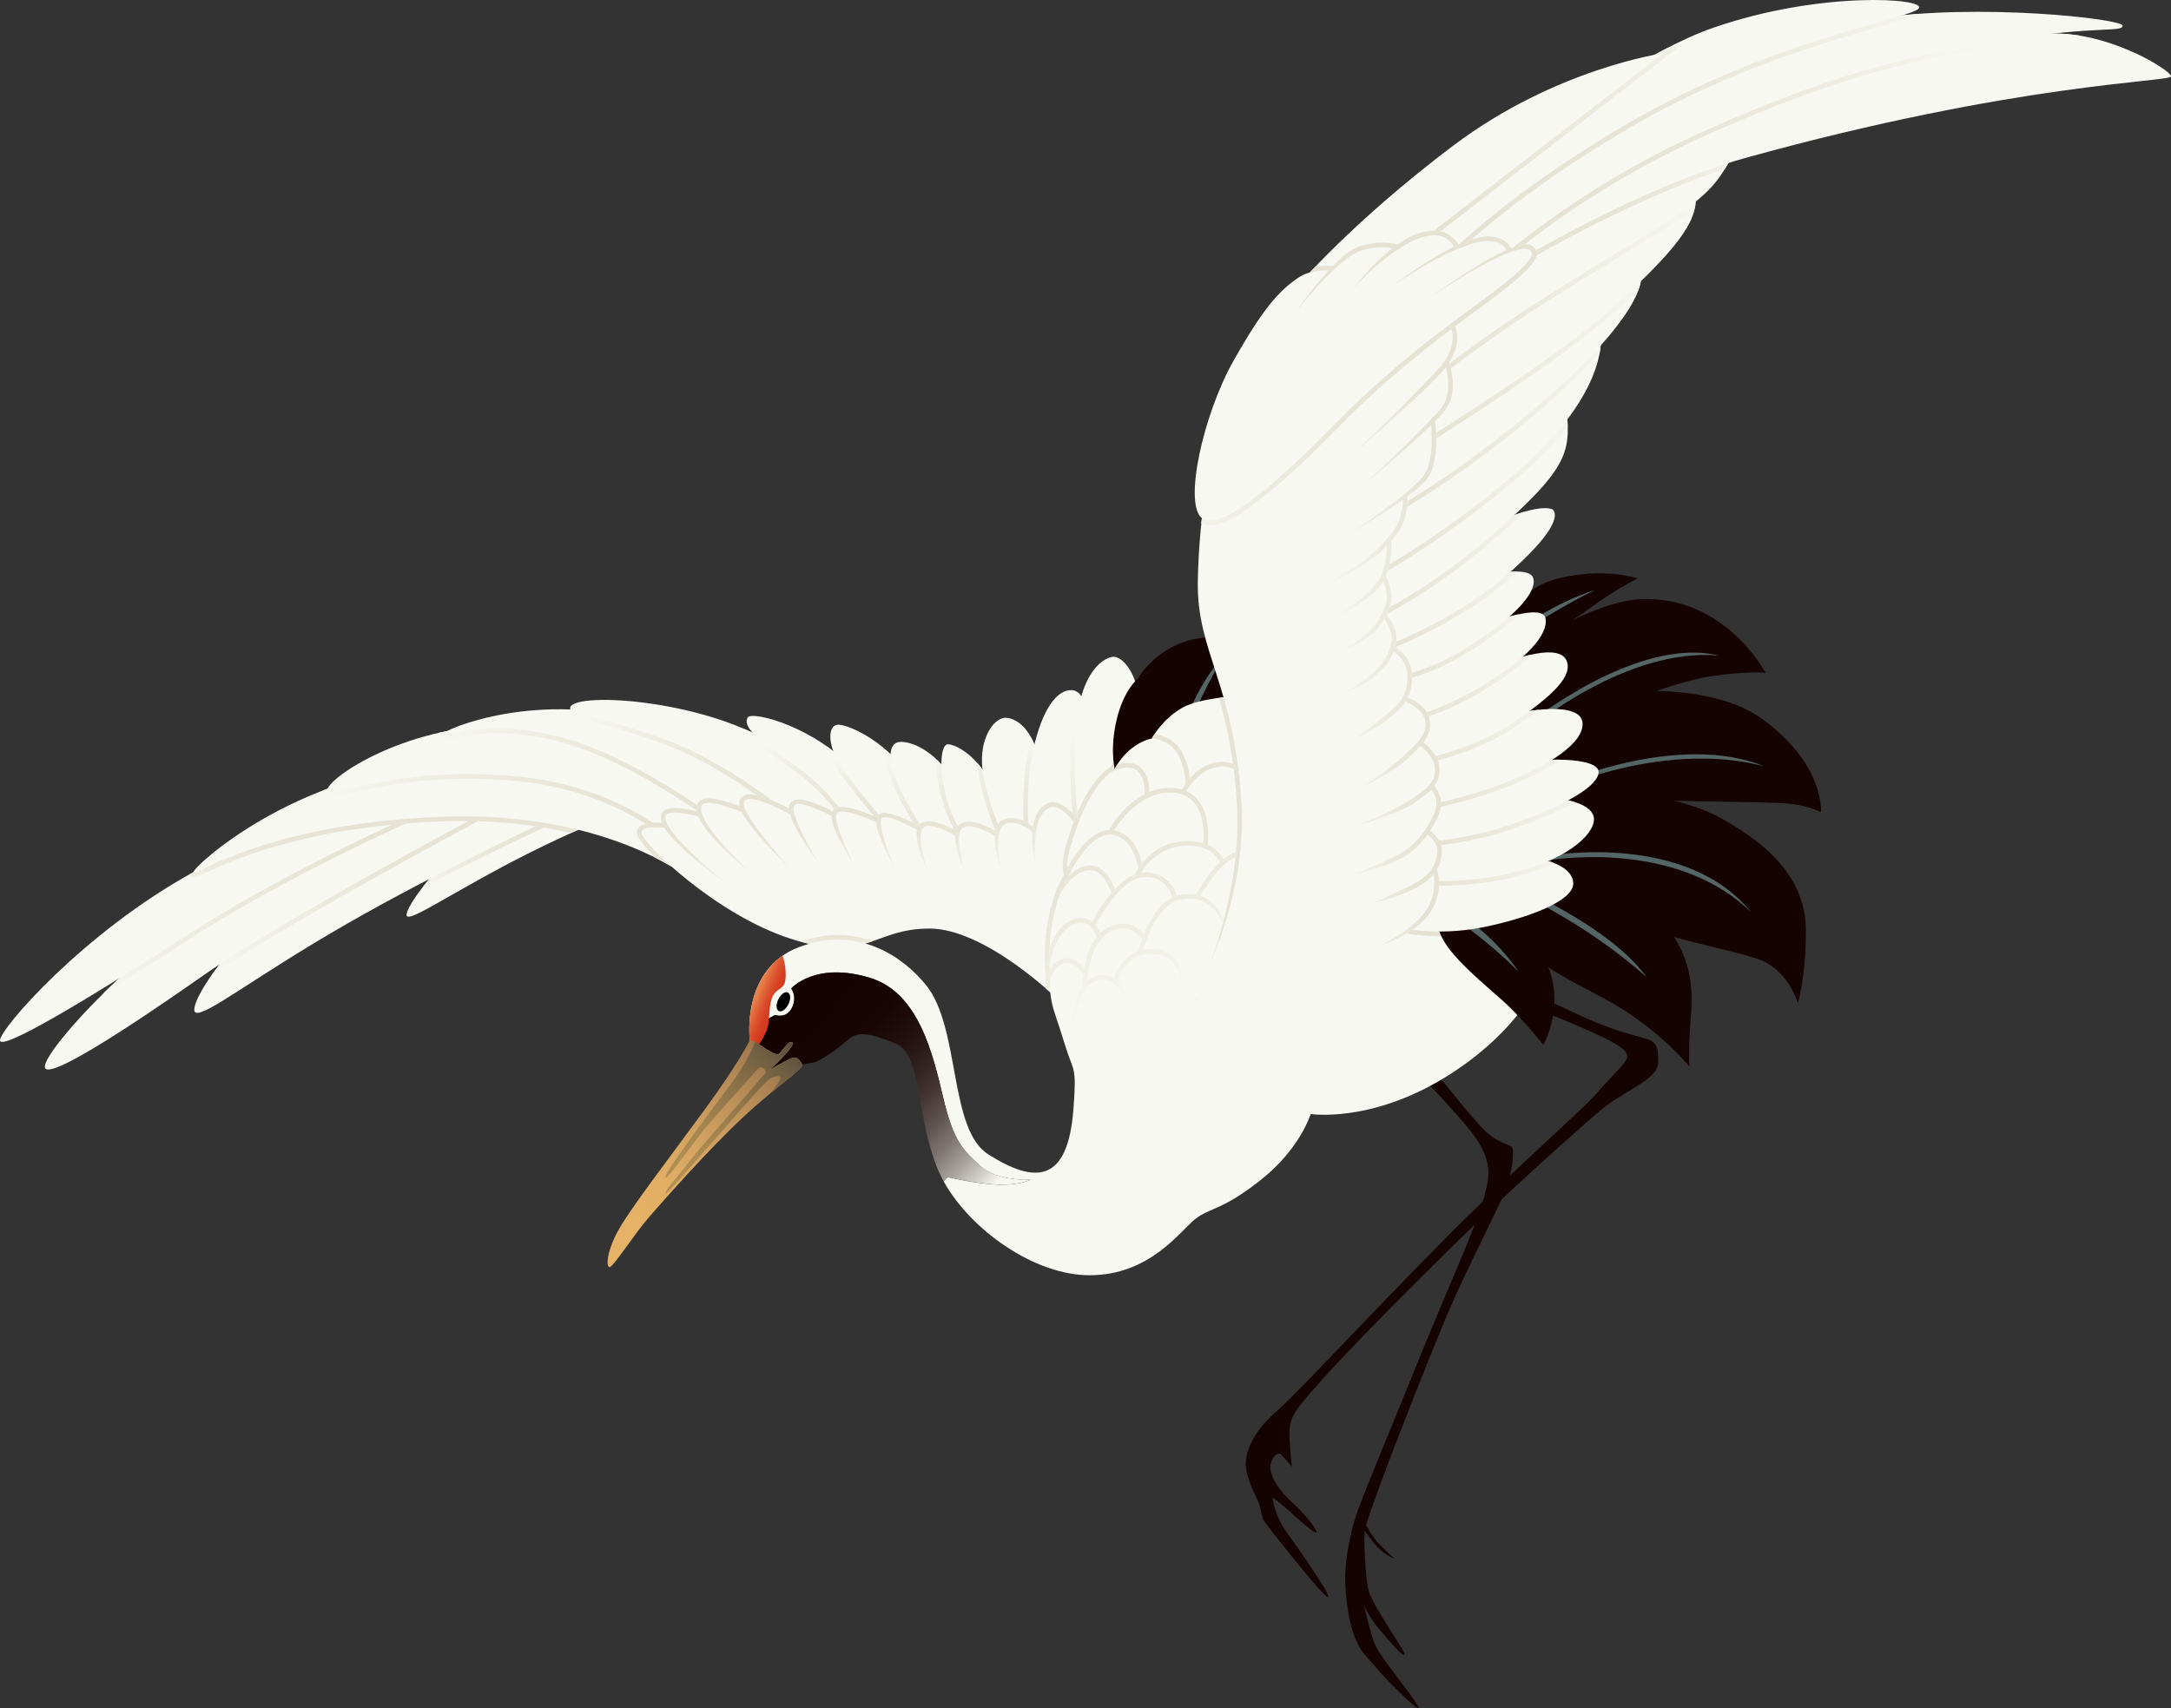 <?xml version="1.0" encoding="utf-8"?>
<!-- Generator: Adobe Illustrator 27.5.0, SVG Export Plug-In . SVG Version: 6.00 Build 0)  -->
<svg version="1.1" id="レイヤー_1" xmlns="http://www.w3.org/2000/svg" xmlns:xlink="http://www.w3.org/1999/xlink" x="0px"
	 y="0px" width="176.25px" height="138.695px" viewBox="0 0 176.25 138.695"
	 style="enable-background:new 0 0 176.25 138.695;" xml:space="preserve">
<rect x="0" y="0" width="176.25" height="138.695" fill="#333333" stroke="none"/>
<style type="text/css">
	.st0{fill:#150301;}
	.st1{fill:#F7F8F2;}
	.st2{fill:url(#SVGID_1_);}
	.st3{fill:url(#SVGID_00000001632599781369402730000003095044393731437743_);}
	.st4{fill:url(#SVGID_00000181076626042315131020000007644039446511503806_);}
	.st5{fill:url(#SVGID_00000031913263894894909650000003047147023044543924_);}
	.st6{fill:url(#SVGID_00000156546827492143283950000003785877219492007605_);}
	.st7{fill:url(#SVGID_00000112611584062647882880000015120193193328017549_);}
	.st8{fill:url(#SVGID_00000059994357743775716820000010335341403319746996_);}
	.st9{fill:url(#SVGID_00000131353497949820152230000009344484482424714883_);}
	.st10{fill:url(#SVGID_00000121972714802025011530000018391771806215028129_);}
	.st11{fill:url(#SVGID_00000170268163824811076930000006042724972217425054_);}
	.st12{fill:url(#SVGID_00000078760031750956780560000013259225685288030849_);}
	.st13{fill:url(#SVGID_00000106132310311684094620000018342537914884116903_);}
	.st14{fill:url(#SVGID_00000005947157239819763170000008442212084875818422_);}
	.st15{fill:url(#SVGID_00000182490759517999481830000008786284406976185744_);}
	.st16{fill:url(#SVGID_00000130617719611867749680000015208997233470279607_);}
	.st17{fill:url(#SVGID_00000142174378402463355640000015933495078825651129_);}
	.st18{fill:url(#SVGID_00000153682976035776377320000015178093186951127946_);}
	.st19{fill:url(#SVGID_00000168839509983905925820000016195300170209051288_);}
	.st20{fill:#546565;}
	.st21{fill:url(#SVGID_00000085961585890822144530000005475472467186962105_);}
	.st22{fill:url(#SVGID_00000067951266687405532350000004607896375257446315_);}
	.st23{fill:url(#SVGID_00000021082389016434230620000012843834425444076451_);}
	.st24{fill:url(#SVGID_00000050664545353818305270000004474243962449861277_);}
	.st25{fill:url(#SVGID_00000172405045210591046980000014839190674912244914_);}
	.st26{fill:url(#SVGID_00000168113715653752808770000007390063075079052478_);}
	.st27{fill:url(#SVGID_00000106857394270393767960000005367092382272868010_);}
	.st28{fill:url(#SVGID_00000021838988791533028400000004337649321187352757_);}
	.st29{fill:url(#SVGID_00000049902313573958262330000009406475052577070487_);}
	.st30{fill:url(#SVGID_00000074434207002334039560000008389270087097128627_);}
	.st31{fill:url(#SVGID_00000026141273913097512960000001860102335373673864_);}
	.st32{fill:url(#SVGID_00000009557673195915436320000014275869934231691670_);}
	.st33{fill:url(#SVGID_00000141446401788369548610000014107823372086884231_);}
	.st34{fill:url(#SVGID_00000119816877112294301720000006660850203657552289_);}
	.st35{fill:url(#SVGID_00000129928740594686881460000012389496881349515440_);}
	.st36{fill:url(#SVGID_00000098925811044267177810000003683965975112922528_);}
	.st37{fill:url(#SVGID_00000109736105552704463170000012956205692528573886_);}
	.st38{fill:url(#SVGID_00000113343338237576838340000012317089254250911114_);}
	.st39{fill:url(#SVGID_00000050658878017066704320000011470108308872481209_);}
	.st40{fill:url(#SVGID_00000162350404332036037360000012788431329719155108_);}
	.st41{fill:url(#SVGID_00000182495407883333809090000010834772523202520706_);}
	.st42{fill:url(#SVGID_00000043444679955398047150000001675084248943356840_);}
	.st43{fill:url(#SVGID_00000038391775641836746850000001400899654848896650_);}
	.st44{fill:url(#SVGID_00000093896005889439818140000017105383208947176832_);}
	.st45{fill:url(#SVGID_00000072267389714396845420000015581717670373837482_);}
</style>
<g>
	<path class="st0" d="M122.706,93.092c-0.25-0.187-1.247-0.374-2.244-1.371
		c-0.997-0.997-3.615-4.301-3.615-4.301l-1.434,0.061c0,0,1.122,1.061,2.431,2.556
		c1.309,1.497,2.992,3.18,2.992,5.174c0,2.432-2.681,7.792-5.797,15.521
		c-3.117,7.73-4.89,11.719-5.264,13.402c-0.374,1.683-0.845,3.492-0.345,6.608
		c0.498,3.116,1.433,3.616,2.306,4.675c0.872,1.06,3.491,3.616,3.428,3.241
		c-0.062-0.374-1.647-2.34-2.057-2.929c-0.409-0.589-1.372-1.683-1.683-2.743
		c-0.311-1.059-0.686-2.618-0.686-2.618s0.499,1.06,1.247,1.933
		c0.747,0.872,1.807,2.118,1.995,2.057c0.186-0.063-0.561-1.122-1.186-2.12
		c-0.622-0.997-1.495-2.431-1.682-3.054c-0.185-0.619-0.431-3.75-0.314-4.894
		c0.247,0.357,0.614,0.857,1,1.28c0.686,0.747,1.434,0.996,1.434,0.996
		s-0.561-0.499-1.246-1.184c-0.432-0.432-0.839-1.11-1.081-1.554
		c0.701-2.424,4.774-12.804,6.503-16.896c1.872-4.427,4.552-9.35,4.988-10.784
		C122.83,94.713,122.955,93.279,122.706,93.092z"/>
	<path class="st0" d="M122.706,81.062c0,0,4.176,1.682,6.545,2.742
		c2.369,1.06,2.868,1.558,2.868,1.994c0,0.437-1.632,1.924-2.245,2.68
		c-1.06,1.31-4.361,4.105-9.912,9.475c-5.734,5.548-14.711,15.272-16.332,16.643
		c-1.62,1.372-2.493,2.993-2.493,4.239c0,1.247,0.873,2.681,1.06,3.178
		c0.186,0.499,0.187,1.122,0.436,1.496c0.249,0.375,4.8,6.172,5.174,6.172
		c0.373,0-2.37-3.928-3.366-5.299c-0.998-1.372-1.122-2.805-1.122-2.805
		s0.686,0.499,1.373,1.122c0.685,0.623,1.994,1.808,2.181,1.746
		c0.187-0.063-0.872-1.497-1.932-2.432c-1.059-0.935-1.807-2.057-1.807-2.93
		c0-0.56,0.56-1.308,0.872-0.996c0.312,0.312,0.872,0.996,0.872,0.996
		s-0.186-1.558-0.186-2.867c0-1.309,0.747-2.058,2.679-4.238
		c1.933-2.183,6.358-6.67,10.535-10.784c4.176-4.114,10.333-9.617,12.155-11.159
		c0.811-0.685,2.743-1.746,3.429-2.243c0.685-0.499,1.122-0.936,1.122-1.559
		s0.123-1.559-0.873-1.87c-0.997-0.312-2.742-0.657-5.298-1.842
		c-2.556-1.185-5.208-2.425-5.208-2.425L122.706,81.062z"/>
	<g>
		<path class="st1" d="M47.873,66.974c0,0-3.646,1.496-8.229,4.021
			c-4.581,2.523-6.639,3.926-6.639,3.272s2.244-3.927,5.048-5.797
			c2.806-1.87,7.014-2.899,7.014-2.899L47.873,66.974z"/>
		
			<linearGradient id="SVGID_1_" gradientUnits="userSpaceOnUse" x1="733.158" y1="-40.997" x2="747.176" y2="-49.697" gradientTransform="matrix(0.774 0 0 0.774 -533.788 104.656)">
			<stop  offset="0" style="stop-color:#F7F8F2"/>
			<stop  offset="0.266" style="stop-color:#EFEEE4"/>
			<stop  offset="0.647" style="stop-color:#E8E5D7"/>
			<stop  offset="1" style="stop-color:#E5E2D3"/>
		</linearGradient>
		<path class="st2" d="M44.851,66.846l0.96-0.446l-1.953-0.488
			c-0.383,0.117-0.836,0.262-1.332,0.438c0.379,0.095,0.748,0.187,1.059,0.265
			c-1.478,0.701-4.522,2.166-7.996,3.95c-0.501,0.52-0.945,1.042-1.321,1.529
			C39.828,69.181,44.785,66.877,44.851,66.846z"/>
		<path class="st1" d="M44.694,66.507c0,0-9.07,4.207-16.549,8.508
			c-7.48,4.302-11.408,7.481-12.249,7.2c-0.841-0.281,2.712-6.545,9.444-10.285
			c6.732-3.741,14.867-6.546,14.867-6.546L44.694,66.507z"/>
		
			<linearGradient id="SVGID_00000146465871553480037260000004494521934108308667_" gradientUnits="userSpaceOnUse" x1="711.538" y1="-33.055" x2="740.66" y2="-50.334" gradientTransform="matrix(0.774 0 0 0.774 -533.788 104.656)">
			<stop  offset="0" style="stop-color:#F7F8F2"/>
			<stop  offset="0.266" style="stop-color:#EFEEE4"/>
			<stop  offset="0.647" style="stop-color:#E8E5D7"/>
			<stop  offset="1" style="stop-color:#E5E2D3"/>
		</linearGradient>
		<path style="fill:url(#SVGID_00000146465871553480037260000004494521934108308667_);" d="M40.451,65.792
			l-0.874-0.184c-0.327,0.118-0.774,0.282-1.318,0.487
			c0.008,0.001,0.017,0.003,0.024,0.004c-3.106,1.669-13.525,7.312-19.609,11.199
			c-0.591,0.666-1.097,1.308-1.512,1.897c6.323-4.376,22.216-12.834,22.378-12.92
			L40.451,65.792z"/>
		<path class="st1" d="M39.364,65.945c0,0-16.362,8.696-22.627,13.091
			c-6.265,4.395-13.371,9.069-13.09,7.48c0.281-1.59,7.574-9.725,16.83-15.335
			c9.257-5.61,15.335-5.983,15.335-5.983L39.364,65.945z"/>
		
			<linearGradient id="SVGID_00000150060324739574020520000009309776808441747385_" gradientUnits="userSpaceOnUse" x1="699.005" y1="-30.607" x2="733.927" y2="-50.666" gradientTransform="matrix(0.774 0 0 0.774 -533.788 104.656)">
			<stop  offset="0" style="stop-color:#F7F8F2"/>
			<stop  offset="0.266" style="stop-color:#EFEEE4"/>
			<stop  offset="0.647" style="stop-color:#E8E5D7"/>
			<stop  offset="1" style="stop-color:#E5E2D3"/>
		</linearGradient>
		<path style="fill:url(#SVGID_00000150060324739574020520000009309776808441747385_);" d="M34.888,65.992
			l-1.281-0.427c-0.4,0.089-0.851,0.201-1.351,0.338
			c0.198,0.066,0.389,0.129,0.564,0.187c-2.676,1.214-11.074,5.14-17.877,9.546
			c-1.358,0.879-2.589,1.667-3.709,2.376c-1.05,0.922-2.015,1.825-2.881,2.681
			c1.874-1.151,4.168-2.598,6.997-4.429c8.107-5.252,18.542-9.838,18.647-9.883
			L34.888,65.992z"/>
		<path class="st1" d="M33.847,66.039c0,0-10.472,4.582-18.7,9.912
			C6.919,81.279,0,85.393,0,84.459c0-0.936,6.826-8.789,15.708-13.652
			c8.883-4.862,14.492-5.983,14.492-5.983L33.847,66.039z"/>
	</g>
	
		<linearGradient id="SVGID_00000143580967255905369680000000446221551883020713_" gradientUnits="userSpaceOnUse" x1="730.521" y1="-40.821" x2="730.4" y2="-49.763" gradientTransform="matrix(0.774 0 0 0.774 -533.788 104.656)">
		<stop  offset="0" style="stop-color:#F7F8F2"/>
		<stop  offset="0.266" style="stop-color:#EFEEE4"/>
		<stop  offset="0.647" style="stop-color:#E8E5D7"/>
		<stop  offset="1" style="stop-color:#E5E2D3"/>
	</linearGradient>
	<path style="fill:url(#SVGID_00000143580967255905369680000000446221551883020713_);" d="M47.533,67.118
		c-3.122-0.816-7.05-1.36-11.83-1.173c-7.836,0.31-13.17,1.797-16.357,2.982
		c-1.14,0.554-2.354,1.177-3.638,1.88c-0.124,0.067-0.247,0.139-0.371,0.208
		l0.183,0.135c0.234,0.15,0.418,0.065,1.192-0.297
		c1.971-0.921,7.967-3.724,19.019-4.159c4.195-0.166,7.734,0.261,10.637,0.935
		C46.88,67.399,47.277,67.227,47.533,67.118z"/>
	<path class="st1" d="M56.662,71.836c0,0-6.732-6.077-20.945-5.517
		c-14.212,0.562-20.009,4.955-20.009,4.488s8.228-8.041,20.196-8.789
		c11.968-0.748,20.944,6.359,20.944,6.359L56.662,71.836z"/>
	
		<linearGradient id="SVGID_00000142143592908232581010000010123926122532687522_" gradientUnits="userSpaceOnUse" x1="723.521" y1="-54.064" x2="763.398" y2="-47.942" gradientTransform="matrix(0.774 0 0 0.774 -533.788 104.656)">
		<stop  offset="0" style="stop-color:#F7F8F2"/>
		<stop  offset="0.266" style="stop-color:#EFEEE4"/>
		<stop  offset="0.647" style="stop-color:#E8E5D7"/>
		<stop  offset="1" style="stop-color:#E5E2D3"/>
	</linearGradient>
	<path style="fill:url(#SVGID_00000142143592908232581010000010123926122532687522_);" d="M56.83,68.717
		c-0.181,0.154-0.329,0.282-0.417,0.356c-1.101-1.156-5.812-5.567-14.301-6.399
		c-6.74-0.661-11.66,0.475-14.025,1.021c-0.357,0.083-0.71,0.163-0.978,0.214
		c0.023-0.028,0.052-0.059,0.08-0.09c-0.344,0.122-0.684,0.247-1.016,0.377
		c-0,0.059,0.006,0.117,0.023,0.173c0.149,0.498,0.63,0.386,2.06,0.056
		c2.326-0.537,7.165-1.655,13.783-1.006c9.261,0.908,14.011,6.361,14.057,6.415
		l0.243,0.286l0.436-0.371L56.83,68.717z"/>
	<path class="st1" d="M56.381,69.592c0,0-4.767-5.61-14.305-6.545
		c-9.537-0.936-15.36,1.752-15.522,1.215c-0.28-0.935,6.733-5.796,15.522-5.329
		c8.789,0.467,17.485,7.948,17.485,7.948L56.381,69.592z"/>
	
		<linearGradient id="SVGID_00000052825399185185961550000001992395136454378936_" gradientUnits="userSpaceOnUse" x1="736.522" y1="-60.119" x2="766.57" y2="-49.888" gradientTransform="matrix(0.774 0 0 0.774 -533.788 104.656)">
		<stop  offset="0" style="stop-color:#F7F8F2"/>
		<stop  offset="0.266" style="stop-color:#EFEEE4"/>
		<stop  offset="0.647" style="stop-color:#E8E5D7"/>
		<stop  offset="1" style="stop-color:#E5E2D3"/>
	</linearGradient>
	<path style="fill:url(#SVGID_00000052825399185185961550000001992395136454378936_);" d="M45.807,60.321
		c5.476,1.552,11.769,6.14,13.084,7.129l0.584-0.497
		c-1.003-0.768-7.571-5.681-13.463-7.352c-0.553-0.157-1.078-0.278-1.589-0.384
		c-0.778-0.144-1.562-0.244-2.347-0.285c-2.3-0.123-4.477,0.122-6.435,0.564
		c-0.006,0.029-0.017,0.057-0.017,0.091v0.177l0.152,0.144
		c0.196,0.162,0.421,0.118,1.02,0.001C38.132,59.646,41.262,59.031,45.807,60.321z"
		/>
	<path class="st1" d="M59.373,67.348c0,0-7.198-5.61-13.463-7.386
		c-6.265-1.777-9.912,0-9.912-0.375c0-0.373,7.854-3.647,16.457-0.935
		c8.602,2.711,12.902,8.041,12.902,8.041L59.373,67.348z"/>
	
		<linearGradient id="SVGID_00000066500249816302098900000003653199904449821098_" gradientUnits="userSpaceOnUse" x1="750.8" y1="-61.18" x2="774.082" y2="-49.661" gradientTransform="matrix(0.774 0 0 0.774 -533.788 104.656)">
		<stop  offset="0" style="stop-color:#F7F8F2"/>
		<stop  offset="0.266" style="stop-color:#EFEEE4"/>
		<stop  offset="0.647" style="stop-color:#E8E5D7"/>
		<stop  offset="1" style="stop-color:#E5E2D3"/>
	</linearGradient>
	<path style="fill:url(#SVGID_00000066500249816302098900000003653199904449821098_);" d="M65.357,66.693
		c0,0-0.058-0.07-0.165-0.194c-1.091-0.925-6.143-5.06-11.304-6.89
		c-3.053-1.084-4.956-1.563-6.093-1.848c-0.113-0.029-0.223-0.057-0.326-0.084
		c-0.528-0.045-1.045-0.072-1.552-0.082c0.056,0.474,0.516,0.593,1.695,0.89
		c1.125,0.283,3.006,0.757,6.026,1.829c4.639,1.646,9.215,5.222,10.746,6.486
		L65.357,66.693z"/>
	<path class="st1" d="M65.17,66.974c0,0-5.61-4.956-11.406-7.012
		c-5.797-2.058-7.446-1.93-7.481-2.432c-0.093-1.402,10.566-0.841,16.55,2.899
		c5.985,3.739,6.732,6.452,6.732,6.452L65.17,66.974z"/>
	
		<linearGradient id="SVGID_00000036223062121742611060000015039294428449138075_" gradientUnits="userSpaceOnUse" x1="770.028" y1="-57.772" x2="781.064" y2="-47.22" gradientTransform="matrix(0.774 0 0 0.774 -533.788 104.656)">
		<stop  offset="0" style="stop-color:#F7F8F2"/>
		<stop  offset="0.266" style="stop-color:#EFEEE4"/>
		<stop  offset="0.647" style="stop-color:#E8E5D7"/>
		<stop  offset="1" style="stop-color:#E5E2D3"/>
	</linearGradient>
	<path style="fill:url(#SVGID_00000036223062121742611060000015039294428449138075_);" d="M65.205,62.184
		l-1.076-0.785c-0.523-0.382-0.992-0.724-1.401-1.032
		c-0.717-0.44-1.497-0.836-2.319-1.19c0.401,0.728,1.517,1.543,3.281,2.826
		l1.072,0.785c2.148,1.579,3.29,3.254,3.78,4.115l0.844-0.018
		C69.002,66.121,67.814,64.102,65.205,62.184z"/>
	<path class="st1" d="M69.191,67.348c0,0-1.028-2.524-4.207-4.862
		c-3.179-2.338-4.699-3.279-4.302-4.208c0.281-0.655,5.797,0.842,8.696,4.395
		c2.899,3.553,4.02,5.423,4.02,5.423L69.191,67.348z"/>
	
		<linearGradient id="SVGID_00000023242606339759921730000012896155036039878540_" gradientUnits="userSpaceOnUse" x1="777.759" y1="-55.945" x2="782.673" y2="-48.695" gradientTransform="matrix(0.774 0 0 0.774 -533.788 104.656)">
		<stop  offset="0" style="stop-color:#F7F8F2"/>
		<stop  offset="0.266" style="stop-color:#EFEEE4"/>
		<stop  offset="0.647" style="stop-color:#E8E5D7"/>
		<stop  offset="1" style="stop-color:#E5E2D3"/>
	</linearGradient>
	<path style="fill:url(#SVGID_00000023242606339759921730000012896155036039878540_);" d="M68.137,62.699
		c0.964,1.377,3.089,3.909,4.193,5.206l1.069,0.19c0,0-0.072-0.118-0.223-0.352
		c-0.965-1.129-3.402-4.01-4.426-5.472c-0.173-0.247-0.318-0.489-0.44-0.72
		c-0.373-0.339-0.765-0.655-1.17-0.944C67.301,61.261,67.641,61.991,68.137,62.699
		z"/>
	<path class="st1" d="M73.305,68.47c0,0-3.553-4.114-4.862-5.984
		c-1.309-1.871-1.309-3.648-0.374-3.648c0.935,0,4.489,1.684,5.796,4.582
		c1.309,2.898,2.525,4.768,2.525,4.768L73.305,68.47z"/>
	
		<linearGradient id="SVGID_00000132058446627205544580000016083881799616522127_" gradientUnits="userSpaceOnUse" x1="784.94" y1="-56.178" x2="786.873" y2="-43.289" gradientTransform="matrix(0.774 0 0 0.774 -533.788 104.656)">
		<stop  offset="0" style="stop-color:#F7F8F2"/>
		<stop  offset="0.266" style="stop-color:#EFEEE4"/>
		<stop  offset="0.647" style="stop-color:#E8E5D7"/>
		<stop  offset="1" style="stop-color:#E5E2D3"/>
	</linearGradient>
	<path style="fill:url(#SVGID_00000132058446627205544580000016083881799616522127_);" d="M76.391,68.189
		c0,0-0.011-0.017-0.027-0.042c-0.212-0.018-0.371-0.032-0.433-0.036
		c-0.257-0.336-1.074-1.454-2.202-3.559c-0.658-1.225-0.97-2.219-1.042-2.903
		c-0.23-0.258-0.471-0.498-0.722-0.722c-0.166,0.914,0.214,2.318,1.105,3.979
		c0.949,1.77,1.681,2.86,2.07,3.397L76.391,68.189z"/>
	<path class="st1" d="M75.736,68.47c0,0-0.935-1.122-2.338-3.74
		c-1.402-2.619-1.402-4.395-0.374-4.489c1.029-0.093,3.179,0.842,4.582,3.553
		c1.401,2.712,1.495,4.956,1.495,4.956L75.736,68.47z"/>
	
		<linearGradient id="SVGID_00000040562101999432356600000011491532144088787854_" gradientUnits="userSpaceOnUse" x1="789.124" y1="-56.805" x2="791.057" y2="-43.916" gradientTransform="matrix(0.774 0 0 0.774 -533.788 104.656)">
		<stop  offset="0" style="stop-color:#F7F8F2"/>
		<stop  offset="0.266" style="stop-color:#EFEEE4"/>
		<stop  offset="0.647" style="stop-color:#E8E5D7"/>
		<stop  offset="1" style="stop-color:#E5E2D3"/>
	</linearGradient>
	<path style="fill:url(#SVGID_00000040562101999432356600000011491532144088787854_);" d="M79.019,68.027
		c-0.13-0.007-0.23-0.011-0.278-0.014c-0.284-0.408-1.166-1.77-1.614-3.56
		c-0.183-0.732-0.275-1.373-0.309-1.907c-0.246-0.324-0.501-0.611-0.759-0.86
		c-0.044,0.812,0.07,1.857,0.342,2.948c0.574,2.294,1.792,3.904,1.843,3.971
		l0.062,0.081l0.796,0.067C79.102,68.751,79.09,68.483,79.019,68.027z"/>
	<path class="st1" d="M78.542,68.376c0,0-1.215-1.59-1.777-3.834
		c-0.561-2.244-0.374-4.113,0.187-4.113c0.562,0,2.525,0.841,3.833,3.833
		c1.309,2.993,1.309,4.301,1.309,4.301L78.542,68.376z"/>
	
		<linearGradient id="SVGID_00000090993061153471779100000005579572940801701292_" gradientUnits="userSpaceOnUse" x1="793.151" y1="-57.409" x2="795.084" y2="-44.52" gradientTransform="matrix(0.774 0 0 0.774 -533.788 104.656)">
		<stop  offset="0" style="stop-color:#F7F8F2"/>
		<stop  offset="0.266" style="stop-color:#EFEEE4"/>
		<stop  offset="0.647" style="stop-color:#E8E5D7"/>
		<stop  offset="1" style="stop-color:#E5E2D3"/>
	</linearGradient>
	<path style="fill:url(#SVGID_00000090993061153471779100000005579572940801701292_);" d="M82.052,68.157
		c-0.066-0.031-0.117-0.053-0.144-0.066c-0.235-0.512-1.137-2.565-1.629-4.835
		c-0.299-0.516-0.615-0.943-0.93-1.299c0.012,0.368,0.055,0.755,0.136,1.163
		c0.551,2.751,1.696,5.188,1.797,5.4l0.813,0.042
		C82.094,68.563,82.094,68.43,82.052,68.157z"/>
	<path class="st1" d="M81.627,68.376c0,0-1.215-2.525-1.777-5.33
		c-0.56-2.806,0.749-4.769,1.777-4.769c1.029,0,2.992,1.309,2.899,5.984
		c-0.093,4.675-0.375,5.236-0.375,5.236L81.627,68.376z"/>
	
		<linearGradient id="SVGID_00000180344185072030126660000011181989195025683840_" gradientUnits="userSpaceOnUse" x1="796.985" y1="-57.985" x2="798.919" y2="-45.096" gradientTransform="matrix(0.774 0 0 0.774 -533.788 104.656)">
		<stop  offset="0" style="stop-color:#F7F8F2"/>
		<stop  offset="0.266" style="stop-color:#EFEEE4"/>
		<stop  offset="0.647" style="stop-color:#E8E5D7"/>
		<stop  offset="1" style="stop-color:#E5E2D3"/>
	</linearGradient>
	<path style="fill:url(#SVGID_00000180344185072030126660000011181989195025683840_);" d="M84.19,69.367
		c0.028-0.12,0.071-0.343,0.114-0.741c-0.158-0.037-0.287-0.067-0.365-0.085
		c-0.04-0.488-0.117-1.605-0.117-2.948c0-1.391,0.086-3.018,0.379-4.438
		c-0.129-0.48-0.288-0.895-0.469-1.24c-0.079,0.289-0.155,0.586-0.226,0.901
		c-0.751,3.386-0.306,7.877-0.287,8.067l0.022,0.211l0.25,0.111L84.19,69.367z"/>
	<path class="st1" d="M83.59,68.843c0,0-0.467-4.581,0.28-7.946
		c0.749-3.366,1.964-4.956,3.18-4.862c1.215,0.093,1.964,3.179,1.683,7.947
		c-0.28,4.769-2.338,5.516-2.338,5.516L83.59,68.843z"/>
	
		<linearGradient id="SVGID_00000091705463846402454830000008157812895756597130_" gradientUnits="userSpaceOnUse" x1="802.517" y1="-58.814" x2="804.45" y2="-45.925" gradientTransform="matrix(0.774 0 0 0.774 -533.788 104.656)">
		<stop  offset="0" style="stop-color:#F7F8F2"/>
		<stop  offset="1" style="stop-color:#E5E2D3"/>
	</linearGradient>
	<path style="fill:url(#SVGID_00000091705463846402454830000008157812895756597130_);" d="M88.016,67.338
		c-0.116-0.686-0.38-2.551-0.38-5.339c0-0.762,0.02-1.593,0.069-2.485
		c0.053-0.993,0.179-1.821,0.348-2.514c-0.164-0.358-0.352-0.623-0.559-0.784
		c-0.266,0.86-0.463,1.929-0.537,3.257c-0.279,5.133,0.355,8.198,0.381,8.326
		l0.066,0.307l0.324-0.011c0.122-0.219,0.241-0.471,0.353-0.759
		C88.058,67.336,88.034,67.337,88.016,67.338z"/>
	<path class="st1" d="M87.704,67.722c0,0-0.654-3.085-0.374-8.228
		c0.28-5.143,2.431-6.171,3.085-6.171c0.654,0,2.151,1.216,2.244,5.143
		c0.093,3.926-1.964,9.163-1.964,9.163L87.704,67.722z"/>
	<path class="st1" d="M87.733,66.856c-0.255-0.37-1.582-2.188-2.72-1.619
		c-0.687,0.343-1.017,1.061-1.148,1.886c-0.57-0.439-1.474-0.937-2.372-0.592
		c-0.38,0.147-0.584,0.488-0.676,0.925c-0.781-0.441-2.237-1.117-2.961-0.483
		c-0.133,0.117-0.216,0.278-0.267,0.466c-0.756-0.426-2.083-1.042-2.799-0.595
		C74.71,66.894,74.649,66.961,74.596,67.036c-0.885-0.477-2.52-1.195-3.037-1.012
		c-0.269,0.095-0.374,0.334-0.374,0.334c0,0.003,0,0.006-0.001,0.008
		c-0.904-0.405-2.633-1.089-3.312-0.759c-0.124,0.061-0.218,0.152-0.281,0.263
		c-1.009-0.528-2.542-1.211-3.187-0.874c-0.207,0.109-0.332,0.3-0.354,0.541
		c-0.003,0.03,0.003,0.067,0.003,0.1c-1.047-0.554-2.774-1.356-3.554-1.085
		c-0.212,0.074-0.365,0.216-0.444,0.413c-0.054,0.134-0.048,0.303,0,0.497
		c-1-0.395-2.407-0.841-3.062-0.545c-0.205,0.093-0.347,0.249-0.408,0.454
		c-0.046,0.152-0.046,0.32-0.015,0.499c-1.257-0.322-2.578-0.47-2.868,0.209
		c-0.129,0.301-0.021,0.69,0.246,1.13c-0.616-0.07-1.866-0.143-1.866,0.42
		c0,0.748,5.984,6.639,12.156,8.603c6.171,1.962,6.639-0.842,11.22-0.842
		c4.582,0,10.473,5.796,10.473,5.796l2.056-12.061L87.733,66.856z"/>
	
		<linearGradient id="SVGID_00000016042957865749246680000001968503570963966605_" gradientUnits="userSpaceOnUse" x1="780.414" y1="-42.74" x2="779.815" y2="-49.632" gradientTransform="matrix(0.774 0 0 0.774 -533.788 104.656)">
		<stop  offset="0" style="stop-color:#F7F8F2"/>
		<stop  offset="0.266" style="stop-color:#EFEEE4"/>
		<stop  offset="0.647" style="stop-color:#E8E5D7"/>
		<stop  offset="1" style="stop-color:#E5E2D3"/>
	</linearGradient>
	<path style="fill:url(#SVGID_00000016042957865749246680000001968503570963966605_);" d="M87.733,66.856
		c-0.255-0.37-1.582-2.188-2.72-1.619c-0.687,0.343-1.017,1.061-1.148,1.886
		c-0.57-0.439-1.474-0.937-2.372-0.592c-0.38,0.147-0.584,0.488-0.676,0.925
		c-0.781-0.441-2.237-1.116-2.961-0.483c-0.133,0.117-0.216,0.278-0.267,0.466
		c-0.756-0.426-2.083-1.042-2.799-0.595C74.71,66.894,74.649,66.961,74.596,67.036
		c-0.885-0.477-2.52-1.195-3.037-1.012c-0.269,0.095-0.374,0.334-0.374,0.334
		c0,0.003,0,0.006-0.001,0.008c-0.904-0.406-2.633-1.089-3.312-0.759
		c-0.124,0.061-0.218,0.152-0.281,0.263c-1.009-0.528-2.542-1.211-3.187-0.874
		c-0.207,0.109-0.332,0.3-0.354,0.541c-0.003,0.03,0.003,0.067,0.003,0.1
		c-1.047-0.554-2.774-1.356-3.554-1.085c-0.212,0.074-0.365,0.216-0.444,0.413
		c-0.054,0.134-0.048,0.303,0,0.497c-1-0.395-2.407-0.842-3.062-0.545
		c-0.205,0.093-0.347,0.249-0.408,0.454c-0.046,0.152-0.046,0.32-0.015,0.499
		c-1.257-0.322-2.578-0.47-2.868,0.209c-0.089,0.206-0.066,0.454,0.043,0.731
		c-0.592-0.052-1.395-0.049-1.781,0.277c-0.165,0.138-0.256,0.332-0.256,0.542
		c0,0.316,0.567,1.072,1.521,2.025c0.484,0.245,0.913,0.481,1.293,0.705
		c-1.507-1.339-2.44-2.435-2.44-2.73c0-0.565,1.252-0.49,1.867-0.419
		c0.874,1.437,3.469,3.419,5.21,4.651c0,0-5.626-4.438-5.113-5.635
		c0.215-0.501,1.883-0.132,2.655,0.069c0.658,1.588,3.289,3.784,4.218,4.524
		c0,0-4.384-3.975-3.974-5.342c0.21-0.702,2.28,0.049,3.301,0.467
		c0.657,1.321,2.608,3.315,3.92,4.571c0,0-4.136-4.478-3.761-5.412
		c0.299-0.751,2.768,0.487,3.729,1.004c0.38,1.315,1.968,3.502,2.328,3.989
		c0,0-2.13-3.496-2.037-4.525c0.073-0.789,2.124,0.183,3.076,0.678
		c0.002,1.028,1.324,3.161,1.753,3.826c0,0-1.557-3.101-1.369-3.943
		c0.155-0.698,2.466,0.272,3.254,0.625c0.046,0.922,0.902,2.633,1.468,3.668
		c0,0-1.356-3.264-1.075-3.918c0.228-0.534,2.201,0.483,2.921,0.877
		c-0.198,0.912,0.462,2.551,0.948,3.583c0,0-1.157-3.338-0.409-3.806
		c0.581-0.363,1.953,0.342,2.539,0.677c-0.04,1.086,0.642,2.709,1.011,3.501
		c0,0-1.185-3.43-0.437-4.084c0.58-0.507,2.035,0.242,2.664,0.606
		c-0.075,1.216,0.461,2.879,0.697,3.54c0,0-1.051-4.053,0.165-4.52
		c0.827-0.318,1.708,0.272,2.187,0.683c-0.123,1.595,0.358,3.406,0.446,3.719
		c0,0-0.95-4.775,0.921-5.711c0.904-0.452,2.244,1.496,2.244,1.496l0,0
		L87.733,66.856z"/>
	
		<linearGradient id="SVGID_00000122693413542618436190000005547830951904549805_" gradientUnits="userSpaceOnUse" x1="777.611" y1="-35.851" x2="777.611" y2="-37.24" gradientTransform="matrix(0.774 0 0 0.774 -533.788 104.656)">
		<stop  offset="0" style="stop-color:#F7F8F2"/>
		<stop  offset="0.266" style="stop-color:#EFEEE4"/>
		<stop  offset="0.647" style="stop-color:#E8E5D7"/>
		<stop  offset="1" style="stop-color:#E5E2D3"/>
	</linearGradient>
	<path style="fill:url(#SVGID_00000122693413542618436190000005547830951904549805_);" d="M64.994,76.453
		c0.582,0.16,1.108,0.275,1.589,0.351c1.031-0.188,1.983-0.165,2.848-0.004
		c0.511-0.097,0.976-0.237,1.43-0.394C69.248,75.835,67.273,75.664,64.994,76.453z"
		/>
	
		<linearGradient id="SVGID_00000060013979136389842370000004890750893189717654_" gradientUnits="userSpaceOnUse" x1="797.212" y1="-25.907" x2="806.801" y2="-55.424" gradientTransform="matrix(0.774 0 0 0.774 -533.788 104.656)">
		<stop  offset="0" style="stop-color:#F7F8F2"/>
		<stop  offset="0.266" style="stop-color:#EFEEE4"/>
		<stop  offset="0.647" style="stop-color:#E8E5D7"/>
		<stop  offset="1" style="stop-color:#E5E2D3"/>
	</linearGradient>
	<path style="fill:url(#SVGID_00000060013979136389842370000004890750893189717654_);" d="M87.46,66.017
		c0.082,0.775,0.169,1.297,0.213,1.543c0.28-0.815,0.762-2.054,1.375-3.001
		c0.904-1.398,1.479-1.621,1.484-1.624l0.147-0.054l0.078-0.146
		c0.004-0.009,0.447-0.96,1.296-1.639c0.162-0.13,0.315-0.232,0.461-0.323
		c0.041-0.303,0.074-0.606,0.099-0.906c-0.295,0.137-0.647,0.34-1.028,0.644
		c-0.81,0.649-1.283,1.474-1.444,1.783c-0.292,0.151-0.901,0.59-1.722,1.859
		C88.045,64.73,87.723,65.396,87.46,66.017z"/>
	
		<linearGradient id="SVGID_00000054224924265969250350000017842488203494268838_" gradientUnits="userSpaceOnUse" x1="797.014" y1="-25.971" x2="806.603" y2="-55.489" gradientTransform="matrix(0.774 0 0 0.774 -533.788 104.656)">
		<stop  offset="0" style="stop-color:#F7F8F2"/>
		<stop  offset="0.064" style="stop-color:#F4F4EC"/>
		<stop  offset="0.287" style="stop-color:#EBEADE"/>
		<stop  offset="0.557" style="stop-color:#E6E4D6"/>
		<stop  offset="1" style="stop-color:#E5E2D3"/>
	</linearGradient>
	<path style="fill:url(#SVGID_00000054224924265969250350000017842488203494268838_);" d="M85.625,80.133
		c0-0.245,0.019-0.388,0.02-0.391l0.004-0.035l-0.095-1.794
		c0-0.63,0-2.105,0.456-3.93c0.442-1.768,1.06-2.674,1.067-2.682l0.106-0.152
		l-0.058-0.177c-0.002-0.004-0.101-0.317-0.101-0.771
		c0-0.117,0.007-0.243,0.023-0.375c0.086-0.693,0.351-1.404,0.354-1.412
		c0.008-0.023,0.143-0.498,0.378-1.149l-0.045-0.408
		c-0.068-0.097-0.211-0.296-0.403-0.524c-0.394,0.985-0.624,1.794-0.64,1.85
		c-0.002,0.001-0.287,0.768-0.384,1.551c-0.021,0.165-0.029,0.322-0.029,0.468
		c0,0.367,0.051,0.65,0.092,0.823c-0.203,0.335-0.702,1.252-1.083,2.778
		c-0.479,1.914-0.479,3.454-0.479,4.111c0,0,0.089,1.693,0.093,1.768
		c-0.006,0.055-0.023,0.198-0.023,0.452c0,0.03,0.002,0.065,0.003,0.096
		c0.356,0.309,0.633,0.562,0.814,0.731C85.641,80.629,85.625,80.343,85.625,80.133z"
		/>
	<g>
		<path class="st0" d="M92.379,55.099c0,0-1.215,0.936-1.776,3.553
			c-0.561,2.618,0,4.208,0,4.208l4.395-1.871l2.057-7.387l-1.589-0.28
			L92.379,55.099z"/>
		<path class="st0" d="M93.876,60.429c0,0-0.093-1.87,0.748-3.647
			c0.842-1.777,1.59-2.711,1.59-2.711s-0.468-0.28-1.59,0
			c-1.122,0.28-2.244,1.028-2.244,1.028s0.936-1.777,3.273-2.805
			c2.337-1.029,4.581-0.28,4.581-0.28l1.029,5.236L93.876,60.429z"/>
		<path class="st20" d="M96.4,58.044c0,0,1.309-3.179,2.993-4.816
			c-1.309,2.058-2.479,4.768-2.479,4.768L96.4,58.044z"/>
	</g>
	<g>
		<path class="st1" d="M119.589,65.852l-17.578-9.443c0,0-4.302,0.093-5.984,1.029
			c-1.683,0.935-2.524,2.525-2.524,2.525s-0.749,0.093-1.684,0.841
			c-0.935,0.748-1.402,1.777-1.402,1.777s-0.654,0.186-1.683,1.777
			c-1.029,1.589-1.683,3.927-1.683,3.927s-0.281,0.747-0.374,1.495
			c-0.093,0.749,0.093,1.309,0.093,1.309s-0.654,0.935-1.122,2.805
			c-0.467,1.87-0.467,3.366-0.467,4.021c0,0.655,0.092,1.777,0.092,1.777
			s-0.092,0.654,0.094,1.589c0.187,0.936,0.467,1.496,1.122,3.647
			c0.654,2.151,0.935,1.496,0.654,5.142c-0.46,5.986-3.086,6.078-6.919,3.647
			c-3.214-2.038-2.244-10.284-5.049-13.744c-1.863-2.298-5.516-4.863-10.284-3.086
			c-4.77,1.777-4.021,7.574-4.021,7.574l1.215,3.647c0,0,2.151-1.122,2.711-1.497
			c0.118-0.077,0.23-0.127,0.342-0.166c0,0-0.002,0-0.003,0
			c-0.083-0.167-0.32-0.582-0.619-0.582c-0.373,0-2.057,1.029-2.057,1.029
			s2.151-1.964,1.871-2.244c-0.281-0.281-0.842,0.747-1.122,0.935
			c-0.281,0.186-1.778-0.935-1.778-0.935l0.468-1.683l1.029-0.561
			c0,0,0.935,0.374,1.402-0.655c0.387-0.851-0.094-1.496-0.094-1.496
			s1.964-2.244,6.451-0.841c3.904,1.22,5.05,6.171,5.891,9.724
			c0.841,3.552,1.589,4.208,2.993,5.517c1.402,1.308,4.113,1.121,4.113,1.121
			s-1.028,0.563-3.179,0.375c-2.151-0.187-3.273-0.561-3.553-0.561
			c-0.081,0-0.202,0.144-0.332,0.343c2.2,3.945,7.358,7.604,11.834,7.604
			c4.955,0,7.386-3.646,8.602-4.581c1.216-0.935,2.151-0.656,5.329-3.18
			c3.18-2.523,4.021-5.328,4.021-5.328s4.862,0.748,10.94-2.993
			c5.312-3.268,7.106-6.919,7.106-6.919L119.589,65.852z"/>
		<path class="st1" d="M76.268,95.234c-0.092-0.194-0.176-0.389-0.251-0.583
			C76.092,94.845,76.176,95.041,76.268,95.234z"/>
		<path class="st1" d="M76.62,95.928c-0.109-0.195-0.21-0.393-0.303-0.591
			C76.41,95.536,76.511,95.733,76.62,95.928z"/>
		<path class="st1" d="M66.145,86.235c0.016-0.005,0.033-0.008,0.049-0.015
			C66.178,86.227,66.161,86.231,66.145,86.235z"/>
		<path class="st1" d="M65.966,86.283c0.008-0.001,0.018-0.004,0.026-0.005
			C65.984,86.278,65.974,86.28,65.966,86.283z"/>
	</g>
	
		<linearGradient id="SVGID_00000083789017585678378450000006824304140120705721_" gradientUnits="userSpaceOnUse" x1="850.573" y1="-34.476" x2="842.356" y2="-38.182" gradientTransform="matrix(0.774 0 0 0.774 -533.788 104.656)">
		<stop  offset="0" style="stop-color:#F7F8F2"/>
		<stop  offset="1" style="stop-color:#E5E2D3"/>
	</linearGradient>
	<path style="fill:url(#SVGID_00000083789017585678378450000006824304140120705721_);" d="M122.66,75.125
		l-0.234-0.708c-0.664,0.183-1.384,0.356-2.162,0.512
		c-3.007,0.601-5.61,0.208-6.411,0.056c-0.049-0.437-0.683,0.613-0.683,0.613
		l0.254,0.062c0.129,0.032,3.21,0.759,6.987,0.004
		C120.798,75.585,121.654,75.403,122.66,75.125z"/>
	<g>
		<g>
			<path class="st0" d="M122.113,51.078c0,0,0.655-3.18,4.395-4.115
				c3.74-0.935,6.451,0,6.451,0s-1.589,0.749-3.646,2.244
				c-2.057,1.496-3.46,2.337-4.769,3.18c-1.309,0.841-2.337,0.748-2.337,0.748
				L122.113,51.078z"/>
			<path class="st20" d="M122.02,52.014c0,0,3.552-2.899,7.48-4.115
				c-3.834,1.87-7.387,4.395-7.387,4.395L122.02,52.014z"/>
		</g>
		<path class="st0" d="M127.069,64.075c0,0,8.04-0.187,12.623,2.337
			c4.581,2.524,6.918,5.424,6.918,9.164c0,3.74-0.654,5.89-0.654,5.89
			s-0.749-2.805-3.366-3.646c-2.619-0.842-7.107-1.589-10.098-2.899
			c-2.992-1.308-6.733-3.926-6.733-3.926L127.069,64.075z"/>
		<path class="st0" d="M125.479,70.62c0,0,8.135,2.058,10.285,5.236
			c2.151,3.18,1.496,6.077,1.402,8.135c-0.093,2.057,0,2.617,0,2.617
			s-1.495-1.869-4.208-3.833c-2.711-1.964-4.394-2.337-7.947-4.675
			c-3.553-2.337-4.395-4.301-4.395-4.301L125.479,70.62z"/>
		<path class="st0" d="M120.336,73.518c0,0,3.884,2.03,5.05,4.302
			c1.87,3.646-0.093,7.012-0.093,7.012s-1.777-2.244-3.366-3.647
			c-1.59-1.401-3.366-2.898-4.394-4.301c-1.028-1.402-1.122-3.085-1.122-3.085
			L120.336,73.518z"/>
		<path class="st20" d="M125.9,69.452c0,0,11.034-1.918,16.27,4.628
			c-6.217-6.124-16.643-4.208-16.643-4.208L125.9,69.452z"/>
		<path class="st20" d="M123.001,71.93c0,0,7.714,3.273,10.66,7.387
			c-5.096-4.536-10.893-7.06-10.893-7.06L123.001,71.93z"/>
		<path class="st20" d="M117.345,73.472c0,0,3.553,1.869,5.937,5.423
			c-2.524-2.619-6.498-5.283-6.498-5.283L117.345,73.472z"/>
		<path class="st0" d="M127.63,56.595c0,0,10.286-1.963,15.428,1.777
			c5.143,3.74,4.768,7.574,4.768,7.574s-1.121-0.654-3.272-0.748
			c-2.151-0.093-4.769-0.093-9.07-0.188c-4.3-0.093-7.854-0.653-7.854-0.653
			l-2.617-2.806L127.63,56.595z"/>
		<path class="st20" d="M126.695,63.608c0,0,9.536-4.208,16.503-1.402
			c-7.854-2.058-16.317,1.682-16.317,1.682L126.695,63.608z"/>
		<path class="st0" d="M123.329,52.855c0,0,5.799-4.039,9.911-4.207
			c6.826-0.281,10.098,5.984,10.098,5.984s-1.309-0.188-4.488,0.28
			c-3.178,0.467-9.724,3.179-11.594,4.021c-1.87,0.841-3.366,1.403-3.366,1.403
			L123.329,52.855z"/>
		<path class="st20" d="M124.077,58.745c0,0,8.836-7.153,15.475-5.517
			c-7.48-0.701-15.334,5.891-15.334,5.891L124.077,58.745z"/>
	</g>
	<path class="st1" d="M113.511,75.296c0,0,3.085,0.748,6.825,0
		c3.74-0.748,7.387-2.151,7.387-3.552c0-1.404-2.337-2.619-7.574-2.058
		c-5.236,0.56-7.107,1.495-7.107,1.495L113.511,75.296z"/>
	
		<linearGradient id="SVGID_00000149344315642046677920000015369238399662346896_" gradientUnits="userSpaceOnUse" x1="855.533" y1="-45.9" x2="839.099" y2="-42.678" gradientTransform="matrix(0.774 0 0 0.774 -533.788 104.656)">
		<stop  offset="0" style="stop-color:#F7F8F2"/>
		<stop  offset="1" style="stop-color:#E5E2D3"/>
	</linearGradient>
	<path style="fill:url(#SVGID_00000149344315642046677920000015369238399662346896_);" d="M122.284,71.36
		c1.53-0.324,2.838-0.766,3.912-1.27c-0.324-0.129-0.701-0.239-1.134-0.326
		c-0.84,0.33-1.813,0.627-2.933,0.863c-3.981,0.843-7.421,0.47-8.431,0.327
		c0-0.009,0-0.019,0-0.027c-0.451,0.153-0.655,0.253-0.655,0.253l0.05,0.431
		l0.163,0.03C113.423,71.675,117.405,72.392,122.284,71.36z"/>
	<path class="st1" d="M113.324,71.274c0,0,4.021,0.749,8.882-0.279
		c4.863-1.029,7.2-3.18,7.2-4.488c0-1.309-2.899-2.245-7.481-1.403
		c-4.581,0.841-8.602,3.085-8.602,3.085V71.274z"/>
	
		<linearGradient id="SVGID_00000054956205928788690050000017780028266084198323_" gradientUnits="userSpaceOnUse" x1="858.661" y1="-52.508" x2="839.971" y2="-47.031" gradientTransform="matrix(0.774 0 0 0.774 -533.788 104.656)">
		<stop  offset="0" style="stop-color:#F7F8F2"/>
		<stop  offset="1" style="stop-color:#E5E2D3"/>
	</linearGradient>
	<path style="fill:url(#SVGID_00000054956205928788690050000017780028266084198323_);" d="M122.703,67.327
		c1.756-0.609,3.683-1.374,5.139-2.207c-0.333-0.103-0.721-0.183-1.15-0.24
		c-1.029,0.521-2.408,1.107-4.235,1.741c-3.762,1.306-7.601,1.457-8.75,1.473
		c0.001-0.032,0.002-0.069,0.003-0.109c-0.25,0.129-0.387,0.204-0.387,0.204
		v0.654C113.581,68.848,118.145,68.908,122.703,67.327z"/>
	<path class="st1" d="M113.324,68.47c0,0,4.676,0.093,9.257-1.496
		c4.581-1.59,7.199-3.18,7.199-4.302s-4.208-1.402-9.257-0.281
		c-5.049,1.122-7.105,2.338-7.105,2.338L113.324,68.47z"/>
	
		<linearGradient id="SVGID_00000067926185829427200850000008487244433841291940_" gradientUnits="userSpaceOnUse" x1="856.432" y1="-57.168" x2="839.514" y2="-51.206" gradientTransform="matrix(0.774 0 0 0.774 -533.788 104.656)">
		<stop  offset="0" style="stop-color:#F7F8F2"/>
		<stop  offset="1" style="stop-color:#E5E2D3"/>
	</linearGradient>
	<path style="fill:url(#SVGID_00000067926185829427200850000008487244433841291940_);" d="M125.22,61.715
		c-1.041,0.594-2.326,1.186-3.797,1.729c-3.535,1.307-6.757,1.717-7.718,1.817
		c-0.031-0.127-0.084-0.347-0.146-0.607c-0.09,0.048-0.14,0.076-0.14,0.076
		l-0.034,1.312l0.06-0.005c0.16-0.011,3.936-0.302,8.237-1.892
		c1.247-0.461,3.4-1.343,5.023-2.464
		C126.248,61.672,125.751,61.684,125.22,61.715z"/>
	<path class="st1" d="M113.418,65.665c0,0,3.833-0.281,8.134-1.87
		c4.301-1.589,7.106-3.553,6.919-5.142c-0.187-1.59-4.021-1.308-8.227,0
		c-4.208,1.309-7.574,3.927-7.574,3.927L113.418,65.665z"/>
	
		<linearGradient id="SVGID_00000158009543574979228870000015386423808398827402_" gradientUnits="userSpaceOnUse" x1="854.96" y1="-61.468" x2="837.721" y2="-55.346" gradientTransform="matrix(0.774 0 0 0.774 -533.788 104.656)">
		<stop  offset="0" style="stop-color:#F7F8F2"/>
		<stop  offset="1" style="stop-color:#E5E2D3"/>
	</linearGradient>
	<path style="fill:url(#SVGID_00000158009543574979228870000015386423808398827402_);" d="M113.657,62.388
		c0.221-0.031,5.456-0.788,9.132-3.239c0.827-0.551,1.536-1.055,2.142-1.524
		c-0.496,0.051-1.029,0.131-1.588,0.239c-0.304,0.213-0.624,0.434-0.969,0.663
		c-2.816,1.878-6.706,2.737-8.196,3.013c-0.367,0.234-0.682,0.446-0.921,0.612
		l0.11,0.276L113.657,62.388z"/>
	<path class="st1" d="M113.605,62.018c0,0,5.329-0.748,8.976-3.18
		c3.646-2.43,5.142-4.02,4.581-5.236c-0.562-1.215-3.554-0.654-7.667,1.403
		c-4.115,2.057-6.826,4.675-6.826,4.675L113.605,62.018z"/>
	
		<linearGradient id="SVGID_00000049907753762169984760000007006615616953464735_" gradientUnits="userSpaceOnUse" x1="854.454" y1="-67.749" x2="837.376" y2="-59.854" gradientTransform="matrix(0.774 0 0 0.774 -533.788 104.656)">
		<stop  offset="0" style="stop-color:#F7F8F2"/>
		<stop  offset="1" style="stop-color:#E5E2D3"/>
	</linearGradient>
	<path style="fill:url(#SVGID_00000049907753762169984760000007006615616953464735_);" d="M124.361,53.141
		c-0.511,0.112-1.078,0.277-1.695,0.495c-0.737,0.582-1.657,1.214-2.8,1.889
		c-1.839,1.087-3.465,1.734-4.689,2.117c-0.605,0.439-1.112,0.837-1.51,1.166
		c1.181-0.232,3.604-0.882,6.58-2.64
		C122.032,55.114,123.411,54.093,124.361,53.141z"/>
	<path class="st1" d="M112.856,58.559c0,0,3.086-0.281,7.2-2.712
		c4.114-2.43,5.61-4.395,5.424-5.61c-0.187-1.216-3.647-0.093-7.2,1.308
		c-3.552,1.403-6.638,4.115-6.638,4.115L112.856,58.559z"/>
	
		<linearGradient id="SVGID_00000073714820187854070960000016188723661952077495_" gradientUnits="userSpaceOnUse" x1="852.975" y1="-71.993" x2="835.809" y2="-63.858" gradientTransform="matrix(0.774 0 0 0.774 -533.788 104.656)">
		<stop  offset="0" style="stop-color:#F7F8F2"/>
		<stop  offset="1" style="stop-color:#E5E2D3"/>
	</linearGradient>
	<path style="fill:url(#SVGID_00000073714820187854070960000016188723661952077495_);" d="M123.294,49.878
		c-0.491,0.105-1.042,0.257-1.635,0.444c-0.591,0.476-1.307,0.996-2.181,1.565
		c-3.18,2.071-5.511,2.584-6.268,2.704c-0.011-0.037-0.026-0.082-0.042-0.132
		c-0.236,0.172-0.446,0.332-0.633,0.476l0.148,0.463l0.293-0.02
		c0.115-0.008,2.856-0.224,6.911-2.864
		C121.319,51.581,122.461,50.693,123.294,49.878z"/>
	<path class="st1" d="M112.95,55.006c0,0,2.711-0.187,6.732-2.805
		c4.021-2.618,5.142-4.488,4.768-5.33c-0.374-0.841-3.459-0.654-7.293,1.403
		c-3.834,2.057-5.05,4.114-5.05,4.114L112.95,55.006z"/>
	
		<linearGradient id="SVGID_00000109743907025694567200000014835198710288086449_" gradientUnits="userSpaceOnUse" x1="852.774" y1="-76.737" x2="834.729" y2="-67.554" gradientTransform="matrix(0.774 0 0 0.774 -533.788 104.656)">
		<stop  offset="0" style="stop-color:#F7F8F2"/>
		<stop  offset="1" style="stop-color:#E5E2D3"/>
	</linearGradient>
	<path style="fill:url(#SVGID_00000109743907025694567200000014835198710288086449_);" d="M123.198,46.406
		c-0.353-0.008-0.771,0.026-1.243,0.106c-0.029,0.026-0.055,0.051-0.086,0.076
		c-3.311,2.87-7.907,4.88-9.597,5.562c-0.11,0.151-0.163,0.238-0.163,0.238
		l0.181,0.563c1.479-0.578,6.445-2.656,10.069-5.796
		C122.656,46.895,122.931,46.648,123.198,46.406z"/>
	<path class="st1" d="M111.735,52.762c0,0,6.172-2.244,10.379-5.891
		c4.208-3.646,4.302-4.955,4.02-5.422c-0.28-0.468-3.366-0.375-8.882,3.552
		c-5.517,3.927-6.265,5.517-6.265,5.517L111.735,52.762z"/>
	
		<linearGradient id="SVGID_00000025440330342805961300000004707671200750966401_" gradientUnits="userSpaceOnUse" x1="854.057" y1="-83.757" x2="833.676" y2="-70.746" gradientTransform="matrix(0.774 0 0 0.774 -533.788 104.656)">
		<stop  offset="0" style="stop-color:#F7F8F2"/>
		<stop  offset="1" style="stop-color:#E5E2D3"/>
	</linearGradient>
	<path style="fill:url(#SVGID_00000025440330342805961300000004707671200750966401_);" d="M123.785,41.539
		c-0.535,0.155-1.156,0.383-1.864,0.703c-0.284,0.253-0.581,0.518-0.896,0.794
		c-3.996,3.505-7.597,5.54-9.088,6.312c-0.567,0.587-0.813,0.939-0.903,1.087
		l0.021,0.161l0.459-0.206c0.047-0.02,4.694-2.134,10.004-6.792
		C122.384,42.84,123.133,42.161,123.785,41.539z"/>
	<path class="st1" d="M111.36,50.049c0,0,4.581-2.056,9.911-6.731
		c5.33-4.676,6.172-6.266,5.985-9.07c-0.187-2.805-8.51,4.955-11.22,7.573
		c-2.712,2.619-4.956,6.078-4.956,6.078L111.36,50.049z"/>
	
		<linearGradient id="SVGID_00000168096447384108105880000010569280797029214355_" gradientUnits="userSpaceOnUse" x1="857.613" y1="-92.274" x2="833.285" y2="-75.518" gradientTransform="matrix(0.774 0 0 0.774 -533.788 104.656)">
		<stop  offset="0" style="stop-color:#F7F8F2"/>
		<stop  offset="1" style="stop-color:#E5E2D3"/>
	</linearGradient>
	<path style="fill:url(#SVGID_00000168096447384108105880000010569280797029214355_);" d="M127.274,34.627
		c-0.004-0.125-0.01-0.25-0.018-0.38c-0.017-0.258-0.104-0.425-0.249-0.516
		c-1.064,1.427-2.561,3.045-4.667,4.811c-3.953,3.314-7.375,5.544-9.372,6.744
		c-0.447,0.573-0.829,1.091-1.133,1.516c1.307-0.717,5.687-3.246,10.985-7.686
		C124.757,37.493,126.2,35.987,127.274,34.627z"/>
	<path class="st1" d="M111.267,46.684c0,0,4.955-2.524,11.314-7.854
		c6.358-5.329,7.386-9.444,7.386-11.22c0-1.777-12.156,7.854-15.522,11.22
		c-3.365,3.366-3.833,5.423-3.833,5.423L111.267,46.684z"/>
	
		<linearGradient id="SVGID_00000002374349718326193660000004207329728152770717_" gradientUnits="userSpaceOnUse" x1="861.301" y1="-100.337" x2="835.683" y2="-82.453" gradientTransform="matrix(0.774 0 0 0.774 -533.788 104.656)">
		<stop  offset="0" style="stop-color:#F7F8F2"/>
		<stop  offset="1" style="stop-color:#E5E2D3"/>
	</linearGradient>
	<path style="fill:url(#SVGID_00000002374349718326193660000004207329728152770717_);" d="M129.936,27.491
		c-1.608,1.848-3.953,4.109-7.216,6.746c-5.134,4.149-9.008,6.391-10.569,7.227
		c-0.317,0.431-0.57,0.815-0.772,1.154l0.036,0.054l0.292-0.138
		c0.046-0.021,4.7-2.233,11.483-7.714c2.705-2.186,4.956-4.258,6.668-6.111
		c0.078-0.429,0.11-0.798,0.11-1.099
		C129.967,27.56,129.954,27.523,129.936,27.491z"/>
	<path class="st1" d="M111.547,42.196c0,0,4.582-2.151,11.407-7.668
		c6.826-5.517,10.285-9.911,10.285-12.061c0-2.151-11.126,5.891-16.175,10.566
		c-5.049,4.674-6.639,7.48-6.639,7.48L111.547,42.196z"/>
	
		<linearGradient id="SVGID_00000081631365157864420800000003197423169334548352_" gradientUnits="userSpaceOnUse" x1="864.011" y1="-106.433" x2="838.716" y2="-89.193" gradientTransform="matrix(0.774 0 0 0.774 -533.788 104.656)">
		<stop  offset="0" style="stop-color:#F7F8F2"/>
		<stop  offset="1" style="stop-color:#E5E2D3"/>
	</linearGradient>
	<path style="fill:url(#SVGID_00000081631365157864420800000003197423169334548352_);" d="M133.211,22.309
		c-0.741,0.729-1.587,1.525-2.56,2.405c-4.523,4.097-15.303,10.79-16.927,11.791
		c-0.022-0.016-0.047-0.037-0.076-0.059c-0.176,0.191-0.345,0.377-0.503,0.555
		l0.527,0.413l0.221-0.136c0.123-0.074,12.336-7.55,17.26-12.01
		c0.677-0.613,1.295-1.186,1.86-1.724c0.144-0.402,0.226-0.766,0.226-1.078
		C133.239,22.405,133.228,22.354,133.211,22.309z"/>
	<path class="st1" d="M113.698,36.959c0,0,12.248-7.479,17.204-11.968
		c4.956-4.488,7.013-7.013,6.732-9.07c-0.28-2.057-15.218,7.94-21.786,13.652
		c-4.301,3.74-4.301,5.703-4.301,5.703L113.698,36.959z"/>
	
		<linearGradient id="SVGID_00000130636194512864485280000018093289946185983113_" gradientUnits="userSpaceOnUse" x1="869.578" y1="-115.087" x2="839.61" y2="-95.27" gradientTransform="matrix(0.774 0 0 0.774 -533.788 104.656)">
		<stop  offset="0" style="stop-color:#F7F8F2"/>
		<stop  offset="1" style="stop-color:#E5E2D3"/>
	</linearGradient>
	<path style="fill:url(#SVGID_00000130636194512864485280000018093289946185983113_);" d="M137.592,16.901
		c0.068-0.34,0.086-0.666,0.043-0.979c-0-0.005-0.002-0.009-0.003-0.014
		c-1.316,1.102-3.174,2.234-6.04,3.978l-5.938,3.667
		c-8.3,5.242-11.605,8.494-12.077,8.976c-0.042,0.017-0.397,0.162-0.884,0.362
		c-0.303,0.416-0.528,0.78-0.691,1.088l2.005-0.818l0.057-0.059
		c0.032-0.034,3.264-3.407,11.989-8.917l5.926-3.661
		C134.516,18.982,136.28,17.908,137.592,16.901z"/>
	<path class="st1" d="M113.792,32.846c0,0,3.179-3.366,12.062-8.976
		c8.883-5.61,11.968-6.919,13.839-9.631c1.869-2.711,1.682-4.207-0.375-3.834
		c-2.057,0.374-13.464,5.143-20.571,12.436
		c-7.106,7.293-9.537,11.874-9.537,11.874L113.792,32.846z"/>
	
		<linearGradient id="SVGID_00000116233848793942172710000012969776256597237661_" gradientUnits="userSpaceOnUse" x1="873.468" y1="-119.037" x2="844.628" y2="-107.759" gradientTransform="matrix(0.774 0 0 0.774 -533.788 104.656)">
		<stop  offset="0" style="stop-color:#F7F8F2"/>
		<stop  offset="0.079" style="stop-color:#F2F2EA"/>
		<stop  offset="0.264" style="stop-color:#EBE9DD"/>
		<stop  offset="0.505" style="stop-color:#E6E4D5"/>
		<stop  offset="1" style="stop-color:#E5E2D3"/>
	</linearGradient>
	<path style="fill:url(#SVGID_00000116233848793942172710000012969776256597237661_);" d="M140.563,12.767
		c-7.955,2.433-16.99,7.756-17.893,8.294c-0.131-0.004-0.927-0.032-1.68-0.058
		c0.84-0.746,2.431-2.113,4.55-3.729c-1.958,1.323-3.893,2.811-5.637,4.44
		l2.962,0.102l0.096-0.058c0.095-0.058,9.01-5.417,17.072-8.04
		C140.248,13.377,140.423,13.061,140.563,12.767z"/>
	<g>
		<path class="st1" d="M122.768,21.438c0,0,10.281-6.214,18.887-8.602
			c22.129-6.14,34.595-6.171,34.595-6.638c0-0.468-4.488-3.273-8.882-3.46
			c-4.395-0.187-14.12,1.535-22.346,3.74
			c-12.903,3.46-24.966,14.867-24.966,14.867L122.768,21.438z"/>
		
			<linearGradient id="SVGID_00000061473379677940765390000008222496741022135962_" gradientUnits="userSpaceOnUse" x1="896.939" y1="-131.844" x2="844.898" y2="-102.521" gradientTransform="matrix(0.774 0 0 0.774 -533.788 104.656)">
			<stop  offset="0" style="stop-color:#F7F8F2"/>
			<stop  offset="0.009" style="stop-color:#F7F8F1"/>
			<stop  offset="0.298" style="stop-color:#EDEBE0"/>
			<stop  offset="0.613" style="stop-color:#E7E4D6"/>
			<stop  offset="1" style="stop-color:#E5E2D3"/>
		</linearGradient>
		<path style="fill:url(#SVGID_00000061473379677940765390000008222496741022135962_);" d="M138.814,10.841
			c11.04-4.886,17.079-6.094,24.405-7.266c2.446-0.392,4.284-0.576,5.655-0.676
			c-0.499-0.082-1.003-0.14-1.507-0.161c-1.626-0.069-3.983,0.123-6.723,0.505
			c-6.361,1.096-12.266,2.546-22.133,6.914
			c-9.464,4.189-15.85,9.523-17.743,11.212l1.093,0.038
			C124.267,19.344,130.272,14.621,138.814,10.841z"/>
		<path class="st1" d="M120.431,22.186c0,0,6.825-6.638,18.232-11.688
			c11.408-5.049,17.485-6.171,24.497-7.293c7.013-1.122,9.163-0.561,9.163-1.122
			c0-0.561-11.874-1.87-20.103-0.561c-8.228,1.309-19.355,6.452-26.18,10.753
			c-6.826,4.301-11.501,9.07-11.501,9.07L120.431,22.186z"/>
		
			<linearGradient id="SVGID_00000156572073492094812940000003001478777790622394_" gradientUnits="userSpaceOnUse" x1="893.372" y1="-138.175" x2="841.331" y2="-108.851" gradientTransform="matrix(0.774 0 0 0.774 -533.788 104.656)">
			<stop  offset="0" style="stop-color:#F7F8F2"/>
			<stop  offset="0.297" style="stop-color:#EDECE1"/>
			<stop  offset="0.623" style="stop-color:#E7E4D6"/>
			<stop  offset="1" style="stop-color:#E5E2D3"/>
		</linearGradient>
		<path style="fill:url(#SVGID_00000156572073492094812940000003001478777790622394_);" d="M152.639,2.159
			c1.874-0.532,2.753-0.79,3.173-1.037c-1.239,0.089-2.45,0.219-3.591,0.401
			c-0.065,0.01-0.134,0.023-0.199,0.034c-4.352,1.237-12.048,3.495-19.904,8.058
			c-9.664,5.61-14.586,10.498-15.952,11.963l0.908,0.13
			c1.736-1.785,6.565-6.305,15.418-11.446
			C140.523,5.598,148.405,3.361,152.639,2.159z"/>
		<path class="st1" d="M116.036,22.28c0,0,4.675-5.61,16.269-12.342
			c11.595-6.732,22.814-8.415,23.47-9.257c0.654-0.841-8.065-1.438-16.738,1.59
			c-9.911,3.46-27.49,18.887-27.49,18.887L116.036,22.28z"/>
		
			<linearGradient id="SVGID_00000054973770700727966020000012738408979706581177_" gradientUnits="userSpaceOnUse" x1="891.327" y1="-141.803" x2="839.286" y2="-112.48" gradientTransform="matrix(0.774 0 0 0.774 -533.788 104.656)">
			<stop  offset="0" style="stop-color:#F7F8F2"/>
			<stop  offset="0.481" style="stop-color:#F0EFE6"/>
			<stop  offset="1" style="stop-color:#E5E2D3"/>
		</linearGradient>
		<path style="fill:url(#SVGID_00000054973770700727966020000012738408979706581177_);" d="M113.309,21.598
			l23.049-17.836l-1.018,0.142c-0.7,0.361-1.418,0.756-2.149,1.178
			c0.117-0.028,0.238-0.057,0.345-0.082c-1.932,1.494-16.966,13.128-21.149,16.366
			L113.309,21.598z"/>
		<path class="st1" d="M135.017,4.328c0,0-8.695,1.215-17.017,7.48
			c-8.322,6.265-12.729,11.501-12.729,11.501l6.183-0.748L135.017,4.328z"/>
	</g>
	
		<linearGradient id="SVGID_00000028289497322674713770000006681050800279461513_" gradientUnits="userSpaceOnUse" x1="814.113" y1="-46.126" x2="820.728" y2="-46.126" gradientTransform="matrix(0.774 0 0 0.774 -533.788 104.656)">
		<stop  offset="0" style="stop-color:#F7F8F2"/>
		<stop  offset="0.073" style="stop-color:#F3F3EB"/>
		<stop  offset="0.277" style="stop-color:#EBE9DD"/>
		<stop  offset="0.533" style="stop-color:#E6E4D5"/>
		<stop  offset="1" style="stop-color:#E5E2D3"/>
	</linearGradient>
	<path style="fill:url(#SVGID_00000028289497322674713770000006681050800279461513_);" d="M97.603,80.431
		c1.024-1.974,3.602-7.566,3.602-13.863c0-0.431-0.011-0.863-0.037-1.299
		c-0.219-3.764-0.812-6.451-1.461-8.703c-0.245,0.026-0.498,0.056-0.753,0.092
		c0.651,2.237,1.249,4.904,1.468,8.656c0.472,8.115-3.465,16.049-3.465,16.049"/>
	<path class="st1" d="M117.924,26.076L98.364,37.147c0,0-1.029,4.395-1.122,10.098
		c-0.093,5.703,2.991,8.415,3.553,18.045c0.485,8.333-3.927,15.708-3.927,15.708
		s13.277-3.273,15.147-4.208c0,0,2.687-0.839,3.944-2.484
		c1.318-1.724,0.739-3.625,0.714-3.705l-0.025,0.007
		c0.232-0.398,0.369-0.842,0.414-1.357c0.079-0.866-0.541-1.49-0.958-1.807
		c0.26-0.399,0.476-0.795,0.644-1.154c0.5-1.071,0.119-1.982-0.29-2.493
		c0.254-0.351,0.419-0.766,0.419-1.311c0-1.079-0.885-1.872-1.332-2.204
		c0.484-0.629,0.688-1.234,0.477-2.008c-0.249-0.914-1.227-1.431-1.727-1.641
		c0.218-0.451,0.337-0.992,0.337-1.721c0-1.406-0.934-2.112-1.392-2.374
		c0.024-0.082,0.049-0.16,0.07-0.247c0.255-1.02-0.42-1.989-0.759-2.396
		c0.054-0.106,0.11-0.213,0.169-0.332c0.531-1.062,0.015-2.346-0.203-2.799
		c0.517-1.245,0.433-2.748,0.429-2.814l-0.026,0.001
		c0.139-0.158,0.277-0.322,0.414-0.496c0.907-1.155,0.951-2.612,0.932-3.147
		c0.708-0.53,1.304-1.04,1.6-1.444c1.014-1.383,0.717-4.113,0.643-4.665
		c0.379-0.382,0.68-0.71,0.853-0.946c0.983-1.342,0.468-3.284,0.288-3.844
		C118.917,27.447,117.971,26.138,117.924,26.076z"/>
	<path d="M63.228,82.086c-0.227-0.112-0.244-0.537-0.04-0.952
		c0.204-0.414,0.552-0.661,0.777-0.549c0.227,0.111,0.245,0.537,0.04,0.952
		C63.802,81.951,63.454,82.198,63.228,82.086z"/>
	
		<linearGradient id="SVGID_00000090259236421351482100000014953036535690996657_" gradientUnits="userSpaceOnUse" x1="828.293" y1="-68.781" x2="839.169" y2="-68.781" gradientTransform="matrix(0.774 0 0 0.774 -533.788 104.656)">
		<stop  offset="0" style="stop-color:#F7F8F2"/>
		<stop  offset="1" style="stop-color:#E5E2D3"/>
	</linearGradient>
	<path style="fill:url(#SVGID_00000090259236421351482100000014953036535690996657_);" d="M117.924,26.076
		l-0.298,0.224c0,0,1.121,1.496-0.936,3.74c-2.057,2.244-6.957,6.923-6.957,6.923
		c0.211-0.179,5.184-4.435,7.232-6.67c0.154-0.168,0.289-0.332,0.411-0.493
		c0.188,0.713,0.445,2.199-0.313,3.232c-1.028,1.402-6.586,6.551-6.586,6.551
		c0.188-0.157,3.7-3.106,5.695-5.05c0.087,0.863,0.204,3.004-0.605,4.108
		c-1.029,1.403-5.892,4.625-5.892,4.625c0.141-0.081,2.421-1.395,4.219-2.686
		c-0.012,0.609-0.139,1.735-0.853,2.642c-1.028,1.309-2.244,2.338-3.365,2.993
		c-1.122,0.654-1.984,1.208-1.984,1.208c0.041-0.009,1.237-0.492,2.39-1.184
		c0.91-0.547,1.729-1.131,2.498-1.921c-0.004,0.537-0.069,1.598-0.474,2.457
		c-0.748,1.59-3.59,3.241-3.59,3.241c0.121-0.052,2.822-1.249,3.783-2.82
		c0.209,0.523,0.465,1.443,0.088,2.198c-0.56,1.122-0.935,1.682-1.776,2.337
		c-0.842,0.655-1.655,1.1-1.655,1.1c0.038-0.008,0.908-0.319,1.885-0.964
		c0.741-0.49,1.122-0.926,1.516-1.619c0.313,0.406,0.785,1.177,0.591,1.95
		c-0.28,1.122-0.748,1.871-1.683,2.618c-0.935,0.749-2.098,1.428-2.098,1.428
		s1.415-0.519,2.385-1.294c0.803-0.642,1.262-1.204,1.57-2.048
		c0.406,0.251,1.135,0.86,1.135,2.008c0,1.59-0.56,2.151-1.682,3.085
		c-1.122,0.936-2.488,1.944-2.488,1.944c0.063-0.034,1.592-0.71,2.728-1.656
		c0.543-0.454,0.985-0.844,1.297-1.324c0.429,0.176,1.337,0.633,1.549,1.411
		c0.28,1.029-0.28,1.683-1.59,2.899c-1.308,1.216-3.397,2.584-3.397,2.584
		c0.093-0.042,2.314-1.068,3.652-2.31c0.377-0.351,0.708-0.668,0.979-0.975
		c0.389,0.287,1.197,0.994,1.197,1.916c0,1.215-0.935,1.682-1.964,2.43
		c-1.029,0.748-4.381,2.135-4.381,2.135c0.143-0.043,3.533-1.056,4.601-1.833
		l0.399-0.282c0.382-0.268,0.751-0.532,1.053-0.844
		c0.284,0.382,0.634,1.108,0.198,2.04c-0.654,1.402-1.683,2.711-3.086,3.366
		c-1.403,0.656-3.353,1.505-3.353,1.505c0.081-0.026,2.106-0.509,3.511-1.165
		c1.049-0.489,1.834-1.275,2.413-2.082c0.354,0.273,0.856,0.786,0.795,1.462
		c-0.094,1.028-0.561,1.87-2.057,2.618c-1.497,0.748-3.239,1.524-3.239,1.524
		c0.07-0.021,1.894-0.433,3.405-1.189c0.7-0.35,1.215-0.733,1.58-1.178
		c0.102,0.559,0.207,1.876-0.719,3.088c-1.216,1.59-3.646,2.711-3.646,2.711
		s2.687-0.839,3.944-2.484c1.318-1.724,0.739-3.625,0.714-3.705l-0.025,0.007
		c0.232-0.398,0.369-0.842,0.414-1.357c0.079-0.866-0.541-1.49-0.958-1.807
		c0.26-0.399,0.476-0.795,0.644-1.154c0.5-1.071,0.119-1.982-0.29-2.493
		c0.254-0.351,0.419-0.766,0.419-1.311c0-1.079-0.885-1.872-1.332-2.204
		c0.484-0.629,0.688-1.234,0.477-2.008c-0.249-0.914-1.227-1.431-1.727-1.641
		c0.218-0.451,0.337-0.992,0.337-1.721c0-1.406-0.934-2.112-1.392-2.374
		c0.024-0.082,0.049-0.16,0.07-0.247c0.255-1.02-0.42-1.989-0.759-2.396
		c0.054-0.106,0.11-0.213,0.169-0.332c0.531-1.062,0.015-2.346-0.203-2.799
		c0.517-1.245,0.433-2.748,0.429-2.814l-0.026,0.001
		c0.139-0.158,0.277-0.322,0.414-0.496c0.907-1.155,0.951-2.612,0.932-3.147
		c0.708-0.53,1.304-1.04,1.6-1.444c1.014-1.383,0.717-4.113,0.643-4.665
		c0.379-0.382,0.68-0.71,0.853-0.946c0.983-1.342,0.468-3.284,0.288-3.844
		C118.917,27.447,117.971,26.138,117.924,26.076z"/>
	<path class="st1" d="M124.71,20.379c-0.085-0.241-0.264-0.413-0.519-0.497
		c-0.336-0.11-0.882,0.012-1.536,0.271c-0.176-0.35-0.628-0.918-1.743-0.959
		c-0.697-0.025-1.582,0.249-2.504,0.663c-0.249-0.397-0.913-1.215-2.118-1.13
		c-1.049,0.075-1.959,0.496-2.838,1.117c-0.343-0.086-1.851-0.397-3.458,0.317
		c-0.53,0.235-1.172,0.79-1.809,1.449c-0.251-0.027-0.779-0.062-1.388,0.03
		c-0.163,0.171-0.314,0.329-0.451,0.476c-0.329,0.092-0.664,0.232-0.969,0.444
		c-1.557,1.077-2.805,2.431-5.236,6.732c-2.432,4.301-4.115,11.688-2.525,12.81
		c-0.013-0.01-0.025-0.023-0.039-0.034c-0.016,0.139-0.03,0.279-0.045,0.422
		c1.01,0.555,3.358,0.124,11.198-7.886c0.364-0.373,0.727-0.733,1.092-1.088
		c0.078-0.076,0.157-0.154,0.236-0.23c0.354-0.343,0.708-0.678,1.061-1.005
		c0.051-0.048,0.103-0.095,0.155-0.143c0.328-0.302,0.654-0.599,0.98-0.887
		c0.058-0.051,0.115-0.103,0.172-0.154c0.356-0.314,0.71-0.622,1.063-0.922
		c0.058-0.05,0.116-0.098,0.174-0.147c0.732-0.62,1.455-1.211,2.166-1.774
		c0.041-0.032,0.082-0.065,0.124-0.098c0.736-0.582,1.46-1.136,2.165-1.666
		c0.773-0.581,1.526-1.134,2.254-1.662
		C125.074,21.406,124.837,20.738,124.71,20.379z"/>
	
		<linearGradient id="SVGID_00000008844830982490811720000000814206000319008191_" gradientUnits="userSpaceOnUse" x1="813.189" y1="-74.432" x2="839.371" y2="-107.702" gradientTransform="matrix(0.774 0 0 0.774 -533.788 104.656)">
		<stop  offset="0" style="stop-color:#F7F8F2"/>
		<stop  offset="0.026" style="stop-color:#F6F7F0"/>
		<stop  offset="0.299" style="stop-color:#ECEBE0"/>
		<stop  offset="0.603" style="stop-color:#E7E4D6"/>
		<stop  offset="1" style="stop-color:#E5E2D3"/>
	</linearGradient>
	<path style="fill:url(#SVGID_00000008844830982490811720000000814206000319008191_);" d="M124.71,20.379
		c-0.085-0.241-0.264-0.413-0.519-0.497c-0.336-0.11-0.883,0.012-1.536,0.271
		c-0.176-0.35-0.628-0.918-1.743-0.959c-0.697-0.025-1.582,0.249-2.504,0.663
		c-0.249-0.397-0.913-1.215-2.118-1.13c-1.049,0.075-1.959,0.496-2.838,1.117
		c-0.343-0.086-1.851-0.397-3.458,0.317c-0.53,0.235-1.172,0.79-1.809,1.449
		c-0.251-0.027-0.779-0.062-1.388,0.03c-0.166,0.173-0.318,0.334-0.457,0.483
		c0.581-0.163,1.147-0.179,1.515-0.162c-1.342,1.46-2.57,3.217-2.57,3.217
		s3.179-3.927,4.862-4.675c1.197-0.532,2.335-0.449,2.9-0.357
		c-0.208,0.162-0.417,0.331-0.624,0.513c-1.166,1.016-2.556,2.743-2.556,2.743
		s1.403-1.496,2.619-2.431c1.215-0.935,2.524-1.776,3.834-1.87
		c0.97-0.069,1.525,0.577,1.748,0.917c-2.445,1.177-5.022,3.198-5.022,3.198
		s5.331-3.74,7.855-3.647c0.904,0.033,1.27,0.465,1.412,0.73
		c-2.467,1.09-6.088,3.758-6.088,3.758s7.574-5.142,8.135-3.553
		c0.168,0.475-1.122,1.777-4.207,4.02c-0.675,0.49-1.409,1.028-2.186,1.611
		c-0.002,0.001-0.005,0.003-0.007,0.004c-0.672,0.504-1.379,1.044-2.111,1.621
		c-0.039,0.029-0.075,0.058-0.112,0.088c-0.356,0.282-0.717,0.571-1.085,0.871
		c-0.029,0.023-0.057,0.048-0.086,0.071c-0.34,0.277-0.682,0.562-1.027,0.854
		c-0.051,0.043-0.102,0.087-0.155,0.13c-0.36,0.305-0.723,0.619-1.089,0.942
		c-0.066,0.058-0.133,0.118-0.199,0.177c-0.339,0.301-0.68,0.608-1.022,0.924
		c-0.042,0.04-0.085,0.076-0.127,0.116c-0.365,0.339-0.733,0.688-1.103,1.043
		c-0.082,0.081-0.165,0.161-0.248,0.243c-0.377,0.366-0.753,0.739-1.13,1.123
		c-4.302,4.395-9.256,8.883-10.846,7.761c-0.013-0.01-0.025-0.023-0.039-0.034
		c-0.016,0.139-0.03,0.279-0.045,0.422c1.01,0.555,3.358,0.124,11.198-7.886
		c0.364-0.373,0.727-0.733,1.092-1.088c0.078-0.076,0.157-0.154,0.236-0.23
		c0.354-0.343,0.708-0.678,1.061-1.005c0.051-0.048,0.103-0.095,0.155-0.143
		c0.328-0.302,0.654-0.599,0.98-0.887c0.058-0.051,0.115-0.103,0.172-0.154
		c0.356-0.314,0.71-0.622,1.063-0.922c0.058-0.05,0.116-0.098,0.174-0.147
		c0.732-0.62,1.455-1.211,2.166-1.774c0.041-0.032,0.082-0.065,0.124-0.098
		c0.736-0.582,1.46-1.136,2.165-1.666c0.773-0.581,1.526-1.134,2.254-1.662
		C125.074,21.406,124.837,20.738,124.71,20.379z"/>
	
		<linearGradient id="SVGID_00000000923010553021539480000009539309613874364827_" gradientUnits="userSpaceOnUse" x1="813.883" y1="-31.347" x2="805.666" y2="-55.636" gradientTransform="matrix(0.774 0 0 0.774 -533.788 104.656)">
		<stop  offset="0" style="stop-color:#F7F8F2"/>
		<stop  offset="0.266" style="stop-color:#EFEEE4"/>
		<stop  offset="0.647" style="stop-color:#E8E5D7"/>
		<stop  offset="1" style="stop-color:#E5E2D3"/>
	</linearGradient>
	<path style="fill:url(#SVGID_00000000923010553021539480000009539309613874364827_);" d="M100.429,69.538
		l0.027-0.394c-0.39,0.1-0.772,0.328-1.133,0.622
		c-0.233-0.411-0.628-0.893-1.274-1.188c0.069-0.664,0.149-2.425-0.749-3.575
		c-0.271-0.347-0.608-0.606-1.003-0.778c0.313-0.513,0.977-1.412,1.974-1.803
		c1.046-0.41,1.793-0.055,2.119,0.166l-0.103-0.487
		c-0.465-0.222-1.205-0.399-2.153-0.028c-0.638,0.25-1.147,0.682-1.529,1.108
		c-0.071-0.6-0.24-1.356-0.625-2.061c-0.653-1.198-1.784-1.46-2.259-1.517
		c-0.145,0.217-0.22,0.357-0.22,0.357s1.424,0.007,2.151,1.34
		c0.441,0.809,0.578,1.701,0.616,2.3c-0.136,0.186-0.247,0.355-0.329,0.495
		c-0.198-0.056-0.408-0.095-0.632-0.113c-0.737-0.061-1.41,0.079-2.011,0.331
		c0.009-0.495-0.069-1.153-0.451-1.725c-0.549-0.824-1.569-0.679-2.152-0.507
		c-0.185,0.292-0.279,0.498-0.279,0.498s1.507-0.701,2.12,0.218
		c0.378,0.567,0.412,1.247,0.379,1.695c-1.648,0.86-2.678,2.514-2.906,2.907
		c-1.568,0.093-2.842,2.132-3.348,3.073c0.029,0.373,0.108,0.615,0.108,0.615
		s1.652-3.615,3.584-3.303c1.455,0.235,1.918,1.909,2.059,2.726
		c-0.136,0.207-0.23,0.379-0.286,0.489c-0.578,0.229-1.126,0.674-1.616,1.195
		c-0.288-0.772-0.903-1.918-2.027-1.918c-0.654,0-1.253,0.385-1.733,0.841
		c-0.076,0.114-0.37,0.591-0.685,1.428c0.347-0.543,1.322-1.895,2.419-1.895
		c0.988,0,1.521,1.191,1.743,1.861c-0.707,0.832-1.263,1.769-1.569,2.335
		c-0.045-0.037-0.093-0.071-0.143-0.102c-0.349-0.217-0.76-0.27-1.189-0.154
		c-1.142,0.313-1.779,1.416-2.126,2.386c-0.017,0.394-0.019,0.717-0.019,0.937
		c0,0.175,0.006,0.384,0.016,0.597c0.086-0.577,0.556-3.103,2.227-3.558
		c0.946-0.258,1.415,0.578,1.616,1.123c-0.587,0.734-0.876,1.715-1.016,2.521
		c-0.378-0.463-0.924-0.894-1.603-0.769c-0.618,0.112-0.991,0.525-1.212,0.928
		c0.027,0.492,0.063,0.936,0.063,0.936s0.188-1.309,1.216-1.497
		c0.627-0.113,1.147,0.465,1.459,0.935c-0.058,0.52-0.057,0.892-0.057,0.941
		h0.004c-0.837,1.251-0.849,3.435-0.845,3.738c0,0,0.341-3.471,1.813-4.13
		c1.646-0.735,2.57,1.418,2.57,1.418c-0.01-0.041-0.203-0.787-0.696-1.342
		c0.254-0.867,0.959-2.374,2.764-2.307c2.524,0.093,2.425,2.686,2.425,2.686
		c0.01-0.053,0.233-1.313-0.488-2.212c-0.424-0.531-1.072-0.817-1.923-0.847
		c-0.242-0.009-0.467,0.008-0.678,0.046c0.276-1.003,1.274-4.005,3.376-4.16
		c2.524-0.187,3.176,2.295,3.176,2.295c-0.087-0.78-0.607-2.074-1.923-2.52
		C97.928,71.93,99.167,69.962,100.429,69.538z M90.435,67.42
		c0.499-0.793,2.274-3.274,4.843-3.063c2.523,0.205,2.494,3.088,2.408,4.087
		c-0.132-0.04-0.271-0.072-0.42-0.094c-2.37-0.35-3.807,0.821-4.554,1.751
		C92.492,69.14,91.914,67.673,90.435,67.42z M90.427,79.47
		c-0.081-0.059-0.166-0.115-0.26-0.16c-0.445-0.215-0.934-0.207-1.457,0.026
		c-0.159,0.072-0.299,0.174-0.43,0.289c0.066-1.037,0.415-3.594,2.241-4.142
		c1.223-0.366,1.873,0.305,2.178,0.814c-0.144,0.416-0.237,0.755-0.28,0.935
		C91.333,77.609,90.72,78.598,90.427,79.47z M92.859,75.87
		c-0.169-0.227-0.396-0.458-0.7-0.624c-0.505-0.277-1.093-0.317-1.744-0.121
		c-0.436,0.13-0.795,0.358-1.093,0.643c-0.091-0.211-0.218-0.441-0.387-0.647
		c0.555-1.04,2.192-3.807,3.911-3.908c1.579-0.093,2.153,1.056,2.344,1.649
		C94.028,73.441,93.286,74.795,92.859,75.87z M97.091,72.635
		c-0.273-0.053-0.572-0.075-0.905-0.049c-0.227,0.016-0.44,0.064-0.643,0.132
		c-0.281-0.86-1.069-1.974-2.718-1.878c-0.067,0.004-0.134,0.018-0.201,0.03
		c0.484-0.815,1.856-2.555,4.587-2.15c1.022,0.152,1.56,0.807,1.825,1.3
		C98.133,70.87,97.402,72.076,97.091,72.635z"/>
	
		<linearGradient id="SVGID_00000057852184964737197540000013613025625862793130_" gradientUnits="userSpaceOnUse" x1="793.852" y1="-10.772" x2="772.826" y2="-31.314" gradientTransform="matrix(0.774 0 0 0.774 -533.788 104.656)">
		<stop  offset="0" style="stop-color:#F7F8F2"/>
		<stop  offset="0.058" style="stop-color:#D2CFCA"/>
		<stop  offset="0.137" style="stop-color:#A6A09B"/>
		<stop  offset="0.22" style="stop-color:#7F7672"/>
		<stop  offset="0.307" style="stop-color:#5E524F"/>
		<stop  offset="0.397" style="stop-color:#433533"/>
		<stop  offset="0.494" style="stop-color:#2F1F1D"/>
		<stop  offset="0.598" style="stop-color:#200F0D"/>
		<stop  offset="0.717" style="stop-color:#180604"/>
		<stop  offset="0.882" style="stop-color:#150301"/>
	</linearGradient>
	<path style="fill:url(#SVGID_00000057852184964737197540000013613025625862793130_);" d="M83.684,95.771
		c0,0-2.711,0.188-4.113-1.121c-1.403-1.309-2.151-1.965-2.993-5.517
		c-0.842-3.553-1.987-8.504-5.891-9.724c-4.488-1.402-6.451,0.841-6.451,0.841
		s0.481,0.645,0.094,1.496c-0.468,1.029-1.402,0.655-1.402,0.655l-1.029,0.561
		l-0.468,1.683c0,0,1.497,1.121,1.778,0.935c0.28-0.187,0.841-1.215,1.122-0.935
		c0.28,0.28-1.871,2.244-1.871,2.244s1.684-1.029,2.057-1.029
		c0.299,0,0.536,0.415,0.619,0.582c0.42-0.146,0.806-0.079,1.251-0.301
		c0.861-0.431,1.777-1.122,2.524-1.777c0.749-0.654,1.776-0.468,3.834,0.374
		c2.057,0.842,1.589,5.517,3.273,9.911c0.163,0.427,0.367,0.854,0.602,1.278
		c0.13-0.2,0.251-0.343,0.332-0.343c0.281,0,1.403,0.374,3.553,0.561
		C82.656,96.334,83.684,95.771,83.684,95.771z"/>
	
		<linearGradient id="SVGID_00000051370656973071447760000002906682075512434075_" gradientUnits="userSpaceOnUse" x1="770.867" y1="-29.826" x2="768.934" y2="-30.632" gradientTransform="matrix(0.774 0 0 0.774 -533.788 104.656)">
		<stop  offset="0.006" style="stop-color:#D4391E"/>
		<stop  offset="0.212" style="stop-color:#D63F22"/>
		<stop  offset="0.487" style="stop-color:#DA502C"/>
		<stop  offset="0.799" style="stop-color:#E26B3D"/>
		<stop  offset="1" style="stop-color:#E8814B"/>
	</linearGradient>
	<path style="fill:url(#SVGID_00000051370656973071447760000002906682075512434075_);" d="M60.87,84.459
		l0.261,0.784l0.237-0.067c0,0,0.873-1.184,0.998-1.932
		c0.124-0.748,0.062-1.746,0.374-2.37c0.312-0.624,0.873-0.56,0.997-1.184
		c0.083-0.417,0.082-1.308-0.208-2.096C60.278,79.854,60.87,84.459,60.87,84.459
		z"/>
	
		<linearGradient id="SVGID_00000076577233952130993580000007891769359216567690_" gradientUnits="userSpaceOnUse" x1="773.116" y1="-26.819" x2="755.394" y2="-7.163" gradientTransform="matrix(0.774 0 0 0.774 -533.788 104.656)">
		<stop  offset="0.006" style="stop-color:#866445"/>
		<stop  offset="0.174" style="stop-color:#A37B4F"/>
		<stop  offset="0.387" style="stop-color:#C0935A"/>
		<stop  offset="0.598" style="stop-color:#D5A461"/>
		<stop  offset="0.804" style="stop-color:#E2AF65"/>
		<stop  offset="1" style="stop-color:#E6B267"/>
	</linearGradient>
	<path style="fill:url(#SVGID_00000076577233952130993580000007891769359216567690_);" d="M64.516,85.861
		c-0.373,0-2.057,1.029-2.057,1.029s2.151-1.964,1.871-2.244
		c-0.281-0.281-0.842,0.747-1.122,0.935c-0.281,0.186-1.778-0.935-1.778-0.935
		s-0.093-0.094-0.56-0.187c0,0-0.842,1.777-3.647,5.61
		c-2.806,3.834-5.891,7.854-6.919,9.631c-1.029,1.777-1.122,3.085-0.842,3.179
		c0.28,0.093,1.964-2.618,3.273-4.114c1.309-1.495,4.768-5.423,7.574-8.04
		c2.806-2.619,4.886-3.887,4.827-4.282C65.052,86.276,64.815,85.861,64.516,85.861
		z"/>
	
		<linearGradient id="SVGID_00000127021836834469119520000009287922495595175358_" gradientUnits="userSpaceOnUse" x1="772.494" y1="-25.819" x2="759.121" y2="-9.869" gradientTransform="matrix(0.774 0 0 0.774 -533.788 104.656)">
		<stop  offset="0.006" style="stop-color:#5B4F3C"/>
		<stop  offset="0.141" style="stop-color:#715F42"/>
		<stop  offset="0.363" style="stop-color:#8E7449"/>
		<stop  offset="0.582" style="stop-color:#A3844F"/>
		<stop  offset="0.796" style="stop-color:#B08D52"/>
		<stop  offset="1" style="stop-color:#B49053"/>
	</linearGradient>
	<path style="fill:url(#SVGID_00000127021836834469119520000009287922495595175358_);" d="M65.135,86.443
		c-0.083-0.167-0.32-0.582-0.619-0.582c-0.373,0-2.057,1.029-2.057,1.029
		s2.151-1.964,1.871-2.244c-0.281-0.281-0.842,0.747-1.122,0.935
		c-0.281,0.186-1.778-0.935-1.778-0.935s-0.025-0.026-0.116-0.064
		c-0.158,0.424-0.694,1.698-2.002,3.46c-1.621,2.182-5.424,7.232-5.299,7.543
		c0.126,0.312,2.307-2.93,3.553-4.363c1.247-1.433,3.117-3.491,3.553-3.99
		c0.436-0.498,0.623-0.749,0.936-0.436c0.311,0.311-0.126,0.498-0.499,0.998
		c-0.374,0.498-4.301,4.861-5.673,6.607c-1.372,1.745-1.87,2.244-1.87,2.493
		c0,0.249,2.245-2.406,3.304-3.587c1.87-2.085,4.8-5.576,5.237-5.763
		c0.436-0.186,0.81-0.249,0.81,0c0,0.139-0.408,0.706-0.768,1.179
		C64.166,87.426,65.178,86.72,65.135,86.443z"/>
</g>
</svg>
